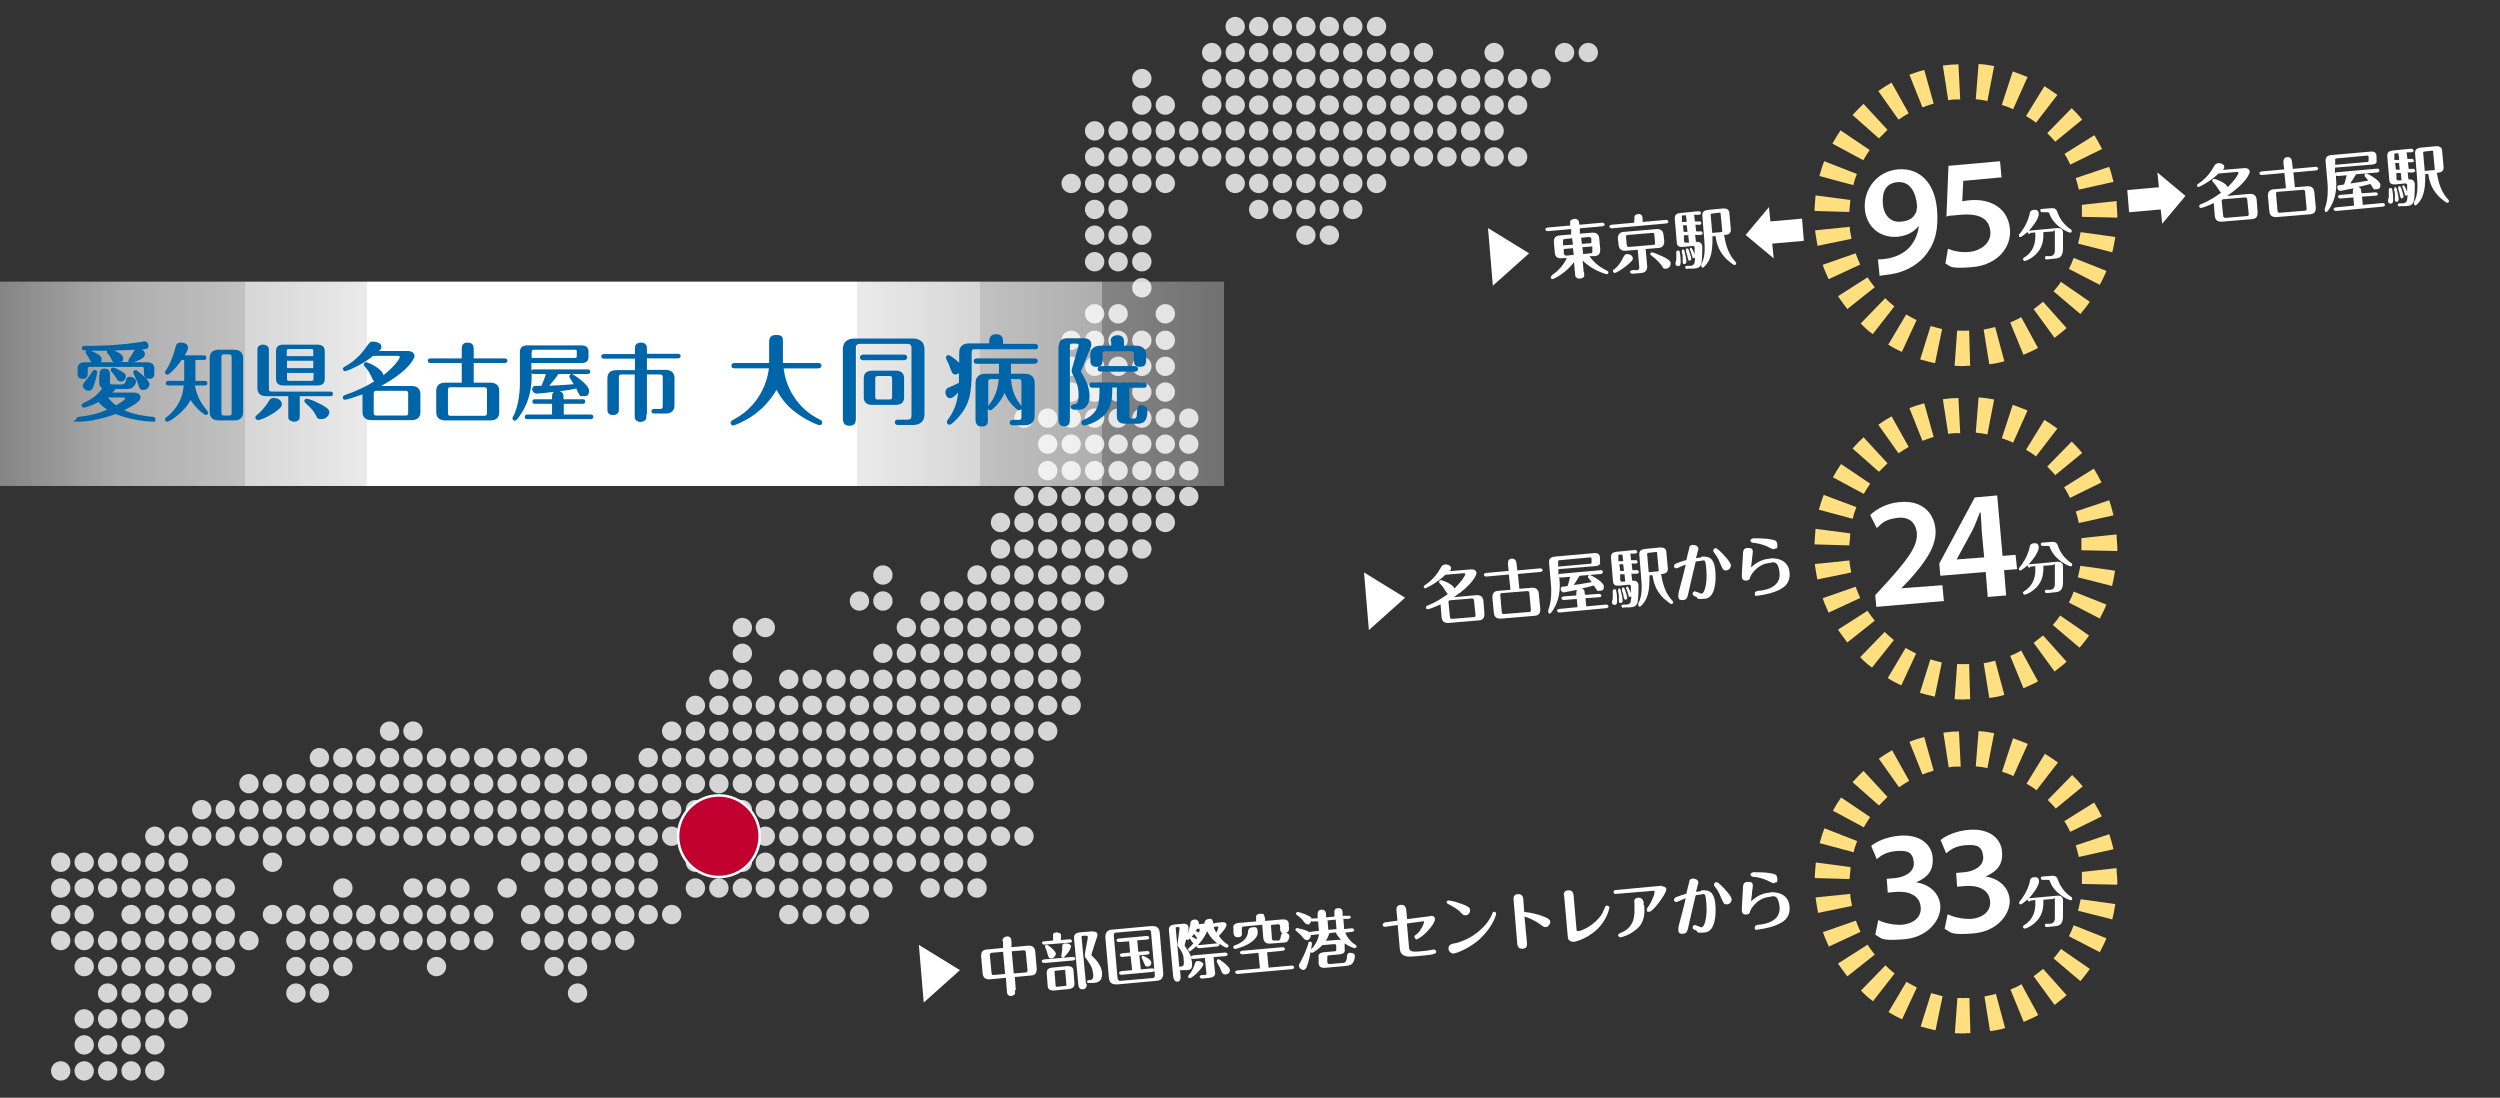 <?xml version="1.0" encoding="UTF-8"?>
<svg id="_レイヤー_1" data-name="レイヤー_1" xmlns="http://www.w3.org/2000/svg" width="980" height="430.3" version="1.1" xmlns:xlink="http://www.w3.org/1999/xlink" viewBox="0 0 980 430.3">
  <rect x="0" y="0" width="980" height="430.3" fill="#333333" stroke="none"/>
  <!-- Generator: Adobe Illustrator 29.1.0, SVG Export Plug-In . SVG Version: 2.1.0 Build 142)  -->
  <defs>
    <linearGradient id="_名称未設定グラデーション_8" data-name="名称未設定グラデーション 8" x1="0" y1="150.4" x2="480" y2="150.4" gradientUnits="userSpaceOnUse">
      <stop offset="0" stop-color="#fff" stop-opacity="0"/>
      <stop offset="0" stop-color="#fff" stop-opacity="0"/>
      <stop offset="0" stop-color="#fff" stop-opacity=".3"/>
      <stop offset="0" stop-color="#fff" stop-opacity=".4"/>
      <stop offset=".1" stop-color="#fff" stop-opacity=".6"/>
      <stop offset=".2" stop-color="#fff" stop-opacity=".7"/>
      <stop offset=".2" stop-color="#fff" stop-opacity=".8"/>
      <stop offset=".3" stop-color="#fff" stop-opacity=".9"/>
      <stop offset=".3" stop-color="#fff" stop-opacity="1"/>
      <stop offset=".4" stop-color="#fff" stop-opacity="1"/>
      <stop offset=".5" stop-color="#fff"/>
      <stop offset=".6" stop-color="#fff" stop-opacity="1"/>
      <stop offset=".7" stop-color="#fff" stop-opacity="1"/>
      <stop offset=".7" stop-color="#fff" stop-opacity=".9"/>
      <stop offset=".8" stop-color="#fff" stop-opacity=".8"/>
      <stop offset=".8" stop-color="#fff" stop-opacity=".7"/>
      <stop offset=".9" stop-color="#fff" stop-opacity=".6"/>
      <stop offset=".9" stop-color="#fff" stop-opacity=".4"/>
      <stop offset="1" stop-color="#fff" stop-opacity=".3"/>
      <stop offset="1" stop-color="#fff" stop-opacity="0"/>
      <stop offset="1" stop-color="#fff" stop-opacity="0"/>
    </linearGradient>
  </defs>
  <path d="M406.9,328.5" style="fill: none;"/>
  <g>
    <g>
      <path d="M770.5,143.5c-1.4,0-2.9,0-4.3-.1l1-13.8c1.5,0,3.2.1,4.7,0l.4,13.8h-1.8ZM779.8,142.8l-2.2-13.6c1.5-.3,3-.6,4.5-1l3.6,13.4c-1.9.6-4,1-6.1,1.2h.1ZM758.6,142.4c-1.9-.4-4-1-5.9-1.5l4.1-13.1c1.5.4,3,.8,4.5,1.2l-2.8,13.5h0ZM793.2,139.1l-5.2-12.7c1.4-.6,2.9-1.2,4.3-2.1l6.6,12.1c-1.8,1-3.7,1.8-5.5,2.6h-.1ZM745.6,138c-1.8-.8-3.7-1.8-5.4-2.9l7-11.8c1.4.8,2.8,1.5,4.1,2.2l-5.8,12.5h0ZM805.3,132.3l-8.1-11.1c1.2-1,2.5-1.9,3.7-2.9l9.2,10.3c-1.5,1.4-3.2,2.6-4.8,3.9h0ZM733.9,130.8c-1.7-1.2-3.2-2.6-4.5-4l9.6-9.9c1.1,1.1,2.3,2.2,3.6,3.2l-8.5,10.9h-.1ZM815.5,123.1l-10.5-8.9c1-1.2,2.1-2.5,2.9-3.7l11.3,7.8c-1.1,1.7-2.5,3.3-3.7,4.8ZM724.1,121.1c-1.2-1.7-2.5-3.3-3.6-5l11.6-7.4c.8,1.4,1.8,2.6,2.8,3.9l-10.7,8.5h0ZM823.2,111.7l-12.2-6.3c.7-1.4,1.4-2.9,1.9-4.3l12.8,5.1c-.7,1.9-1.7,3.7-2.6,5.5h.1ZM716.8,109.4c-.8-1.8-1.7-3.7-2.3-5.6l12.9-4.5c.6,1.5,1.1,2.9,1.8,4.4l-12.5,5.8h.1ZM828,98.9l-13.4-3.4c.4-1.5.7-3,1-4.5l13.6,1.9c-.3,2.1-.7,4-1.2,6.1h0ZM712.5,96.4c-.4-1.9-.7-4-1-6.1l13.6-1.4c0,1.5.4,3.2.7,4.7l-13.5,2.8h.1ZM829.9,85.3l-13.8-.3v-4.7l13.6-1.5v.4c0,1.7.3,3.4.3,5.2v.8h-.1ZM725.1,83.1l-13.8-.4c0-2.1.3-4.1.4-6.1l13.6,1.8c0,1.5-.3,3.2-.4,4.7h.1ZM814.9,74.3c-.3-1.5-.8-3-1.2-4.5l13.1-4.4c.7,1.9,1.2,3.9,1.7,5.9l-13.5,3h0ZM726.6,72.6l-13.4-3.6c.6-1.9,1.1-4,1.9-5.8l12.8,5c-.6,1.5-1.1,3-1.4,4.5h0ZM811.5,64.4c-.7-1.4-1.4-2.8-2.2-4.1l11.7-7.3c1.1,1.8,2.1,3.6,3,5.4l-12.4,6.1h-.1ZM730.4,62.8l-12.1-6.5c1-1.8,2.1-3.6,3.2-5.2l11.4,7.7c-.8,1.2-1.7,2.6-2.5,4ZM805.7,55.6c-1-1.2-2.1-2.3-3.2-3.4l9.6-9.8c1.4,1.4,2.9,2.9,4.1,4.5l-10.6,8.7ZM736.5,54.2l-10.3-9.1c1.4-1.5,2.8-3,4.3-4.4l9.4,10.2c-1.1,1.1-2.2,2.2-3.3,3.3h0ZM798.1,48.1c-1.2-1-2.5-1.8-3.9-2.6l7.2-11.7c1.8,1.1,3.4,2.2,5.1,3.4l-8.4,10.9h0ZM744.3,47l-8-11.3c1.7-1.2,3.4-2.3,5.2-3.3l6.7,12c-1.4.8-2.8,1.7-4,2.5h0ZM789.1,42.8c-1.4-.7-2.9-1.2-4.4-1.7l4.3-13.1c1.9.7,3.9,1.4,5.8,2.2l-5.6,12.5h0ZM753.6,42.1l-5.1-12.8c1.9-.7,3.9-1.4,5.8-1.9l3.7,13.2c-1.5.4-3,1-4.4,1.5h0ZM779.2,39.6c-1.5-.3-3.2-.6-4.7-.7l1.1-13.8c2.1.1,4.1.4,6.1.8l-2.6,13.5h.1ZM763.7,39.3l-2.1-13.6c1.2-.1,2.3-.3,3.6-.4.8,0,1.7,0,2.5-.1l.7,13.8h-1.9c-1,0-1.8.1-2.8.3h0Z" style="fill: #ffdf80;"/>
      <path d="M794.6,91.1c-1,.8-2.1,1.7-2.5,1.8s-.7-.1-.7-.6,0-.4.3-.6c.8-1,3-3.9,3.9-7.7,0-.7.3-1.5,1.4-1.7s2.1,0,2.2,1.5-1.8,4.5-4.5,7.3h0ZM795.7,91.7c-.3,0-.7,0-.8-.6s.4-.7.7-.7l10.9-1c1.7-.1,2.2,1,2.2,1.7v6.3c0,3.3-1.4,3.9-3.4,4l-2.9.3c-.3,0-.7,0-.8-.6s.4-.7.7-.7h1.5c.6-.1,1.5-.3,1.7-1.9v-7.2c0-2.1-.4-.6-.6-.6l-3.9.3c0,1.9.4,6.2-4,9.6-1.5,1.2-3,1.7-3.3,1.7s-.6-.3-.7-.6.3-.6.4-.7c5-3,4.5-8.3,4.4-9.9l-2.3.3h.3ZM800.6,83.2c-.3,0-.7,0-.8-.6s.4-.7.7-.7l3.7-.3c1.7-.1,2.1.8,2.5,2.1,1,2.6,2.9,4.8,5,6.2.3.1.4.3.4.6s0,.7-.6.7-6.2-2.3-8.1-7.3c0-.4-.3-.7-.8-.7h-1.9Z" style="fill: #fff;"/>
      <g>
        <path d="M585.2,112l-1.9-22.6,16.1,9.9-14.2,12.7Z" style="fill: #fff;"/>
        <path d="M621,106.9v1.5c-.3.4-.8.7-1.5.8s-1,0-1.4-.3c-.6-.3-.6-.7-.7-1.8l-.4-4.4c-2.6,3.9-7.8,6.7-8.4,6.7s-.7-.3-.7-.7.3-.6.7-1c1.8-1.2,4.1-3.4,5.6-6.5h-1.9c-1.9.3-2.6-.7-2.8-1.9l-.4-4.4c0-1.4.4-2.5,2.3-2.6l4.5-.4v-2.1l-9.1.8c-.3,0-.8,0-1-.6s.6-.7.8-.8l8.9-.8v-1.5c0-.7,1-1,1.5-1.1s1.2,0,1.7.6c.2.3.3.8.4,1.7l8.9-.8c.3,0,.8,0,1,.6s-.6.7-.8.8l-8.9.8v2.1l4.8-.4c1.9-.1,2.6.8,2.8,2.2l.4,4.4c0,1.4-.4,2.5-2.3,2.6h-1.9c1.8,2.8,4.4,4.5,6.6,5.6.6.3.8.4.8.8s-.3.7-.6.7-5.8-1.5-9.5-5.4l.4,4.5h0ZM616.3,93.4l-2.9.3c-.6,0-.7.3-.7.8v1.7l3.9-.3-.3-2.3h0ZM616.7,97.3l-3.7.3v1.9c.3.4.4.7,1,.7l2.9-.3-.3-2.6h.1ZM620.1,95.6l3.7-.3v-1.7c0-.4-.4-.7-1-.7l-3,.3.3,2.3ZM620.5,99.6l3-.3c.6,0,.7-.3.7-.8v-1.9l-3.9.3.3,2.6h-.1Z" style="fill: #fff;"/>
        <path d="M640.1,101.1c0,.6,0,1.1-2.8,3.3-1.9,1.5-3.9,2.6-4.3,2.6s-.7-.3-.7-.7,0-.6.6-.8c2.1-1.8,2.9-3.6,3.3-4.4.4-.8.7-1.4,1.5-1.5s2.2.4,2.3,1.4h0ZM640.7,86.2v-1.5c.3-.4.8-.7,1.4-.8s.8,0,1.2.3c.4.3.6.7.6,1.7v1.1l9.1-.8c.3,0,.8,0,1,.6s-.6.7-.8.8l-21.3,1.9c-.3,0-.8,0-1-.6s.6-.7.8-.8l8.9-.8v-1.1h.1ZM645.1,97.7l.6,6.7c0,1.4-.6,2.5-2.3,2.6l-3.4.3c-.3,0-.8,0-1-.6s.6-.7.8-.8h2.1c.6-.3.7-.6.7-1l-.6-7-4.7.4c-1.9.1-2.6-.8-2.8-2.2l-.3-2.6c0-1.4.6-2.5,2.3-2.6l12.8-1.1c1.9-.1,2.6.8,2.8,2.2l.3,2.6c0,1.4-.6,2.5-2.3,2.6l-4.7.4h-.3,0ZM648.5,92c0-.4,0-.7-.8-.7l-9.6.8c-.6,0-.7.3-.7.8l.3,3.2c0,.4.3.7.8.7l9.6-.8c.6,0,.7-.3.7-.8l-.3-3.2ZM651.4,104.1c-.8-1-1.9-2.3-3.4-3.4-1-.8-1.1-.8-1.1-1.1s.3-.7.6-.7c.6,0,2.9,1,4.4,1.7,1.4.7,3,1.5,3,2.6s-.6,1.9-1.7,2.1-1.4-.4-1.8-1.1h0Z" style="fill: #fff;"/>
        <path d="M658.4,98.5c0,.3.3,1.4.3,1.7.3,3.7,0,4-.7,4.1s-1.1-.3-1.2-.8.3-1.4.3-1.7v-2.9c0-.3,0-.6.6-.7s.6.3.7.3h.1ZM664.5,92l.3,2.8c.8,0,1.4,0,1.8.4.4.3.7.8.7,1.7s0,4-.3,6.1c-.4,1.9-1.5,2.2-3.3,2.3h-2.1c-.3.3-.8.1-1-.4s.6-.7.8-.7h1.4c1.4-.3,1.5-.8,1.7-3.3,0,0-.3.3-.6.3s-.4,0-.7-1.2c0-.4-.8-2.3-.8-2.3,0-.4.3-.6.4-.6.3,0,.4.1.4.3.6.8.8,1.7,1.1,2.3v-2.6s0-.7-.7-.7l-4,.4c-1.1,0-2.2-.1-2.3-1.7l-.8-9.5c0-1.4.7-1.9,2.1-2.1l7.2-.7c.3,0,.8,0,1,.6s-.6.7-.8.8h-1.9c0,.1.3,2.6.3,2.6h1.5c.3-.1.8-.1,1,.6s-.6.7-.8.7h-1.5l.3,2.6h1.5c.3-.1.8-.1,1,.6s-.6.7-.8.8h-1.8ZM659.6,101c0-.8,0-1.5-.3-1.8v-.7c0-.4,0-.6.4-.7s.6.3.7,1c.4,1.4.7,3.2.7,3.7s-.3,1-.8,1-.7-.3-.7-.6v-1.9h0ZM661.2,86.9l-.3-2.5h-1c-.6,0-.7.3-.6.8v1.8h1.8q0-.1,0-.1ZM661.5,90.8l-.3-2.5h-1.5c0,.1.3,2.6.3,2.6h1.5ZM660.1,92.3v2.2c.3.6.4.7,1,.6h1l-.3-2.9h-1.7ZM662.2,98.5c.4,1.2.8,2.6.8,2.9,0,.7-.7.8-.8.8-.3,0-.5-.5-.7-1.4,0-.6-.3-1.4-.6-2.2v-.6c0-.4,0-.6.4-.6s.6.1.8,1h0ZM675.9,92.3c.6,4,1.8,7.6,4.4,10.3,0,.1.3.3.3.6,0,.4-.3.7-.7.7s-2.2-1.5-3-2.2c-2.5-2.5-3.9-5.2-4.4-9.1h-1.2c0,3.3,0,6.5-1.4,9.5-.7,1.4-1.9,2.6-2.3,2.8s-.7-.3-.7-.7v-.6c.8-1.4,1.7-3.9,1.2-9.2l-.8-10c0-1.4.7-1.9,2.1-2.1l6.2-.6c1.1,0,2.2.3,2.3,1.7l.6,6.6c0,1.4-.7,1.9-2.1,2.1h-.6v.3h.1ZM671.2,91.3l3.3-.3c.6,0,.7-.1.6-.7l-.6-6.3c0-.6,0-.7-.7-.6l-2.6.3c-.6,0-.7.3-.6.7l.6,7h0Z" style="fill: #fff;"/>
        <path d="M693.4,81l.6,5.8,12.4-1.1.7,8.7-12.4,1.1.6,5.8-11-9.2,9.2-11h0Z" style="fill: #fff;"/>
      </g>
      <g>
        <path d="M847.6,87.9l-.6-5.8-12.4,1.1-.7-8.7,12.4-1.1-.6-5.8,11,9.2-9.2,11Z" style="fill: #fff;"/>
        <path d="M869.6,68.1c-3.4,3.2-7.3,5.1-7.7,5.2s-.7-.3-.7-.6.3-.6.6-.7c3.6-2.5,5.1-5.1,5.8-6.3.7-1.2.8-1.5,1.8-1.7s2.3.3,2.5,1.2c.1,1-.4,1.1-.6,1.4l8.5-.7c1.9-.1,2.1,1.2,2.1,1.4,0,.7-1.4,4.5-8.9,9.5l8.8-.8c1.9-.1,2.6.8,2.8,2.2l.4,5.1c0,1.4-.4,2.5-2.3,2.6l-11.7,1c-1.9.1-2.6-.8-2.8-2.2l-.4-5.1c-2.1,1-4.4,1.9-5,1.9s-.7-.3-.7-.7.3-.7.8-.8c3.7-1.5,6.3-3.4,7.8-4.5-.3-.1-.6-.6-1-1.2-.7-1.1-1.2-1.9-2.1-2.8,0,0-.4-.4-.4-.7s.3-.7.6-.7c.8,0,5.1,1.7,5.4,3.3,3.4-3.3,4.3-5.4,4.3-5.6s0-.4-.7-.4l-7,.6h-.1ZM880.9,78.1c0-.4-.3-.7-.8-.7l-8.5.7c-.6,0-.7.3-.7.8l.6,5.8c0,.4.3.7.8.7l8.5-.7c.6,0,.7-.3.7-.8l-.6-5.8Z" style="fill: #fff;"/>
        <path d="M895.6,67.8l-8.9.8c-.3,0-.8,0-1-.6s.6-.7.8-.8l8.9-.8-.3-2.5c0-1,0-2.2,1.5-2.3s1.8,1,1.9,2.1l.3,2.5,8.9-.8c.3,0,.8,0,1,.6s-.6.7-.8.8l-8.9.8.6,5.8,4.8-.4c1.9-.1,2.6.8,2.8,2.2l.6,6.2c0,1.4-.4,2.5-2.3,2.6l-13.1,1.1c-1.9.1-2.6-.8-2.8-2.1l-.6-6.2c0-1.2.4-2.5,2.3-2.6l4.8-.4-.6-5.8h0ZM903.6,75.1c0-.4-.3-.7-.8-.7l-9.9.8c-.6,0-.7.3-.7.8l.6,6.7c0,.4.3.7.8.7l9.9-.8c.6,0,.7-.3.7-.8l-.6-6.7Z" style="fill: #fff;"/>
        <path d="M925.7,75.8l5.4-.4c.3,0,.8,0,1,.6s-.6.7-.8.7l-5.4.4.3,3.2,7.7-.7c.3,0,.8,0,1,.6s-.6.7-.8.8l-18.3,1.7c-.3,0-.8,0-1-.6s.6-.7.8-.8l7.2-.7-.3-3.2-5,.4c-.3,0-.8,0-1-.6s.6-.7.8-.8l5-.4v-.4c0-1,0-1.4.4-1.8-2.1.4-4.1.8-5.1,1s-1.4-1-1.4-1.1c0-.4,0-1,.6-1.1.3,0,1.4-.1,2.1-.3.7-2.1.8-3,1-3.6l-3.4.3c-.4,0-.6,0-.8-.3v1.1c.7,6.5-1.5,10.2-2.3,11.6-.6,1-1,1.5-1.4,1.7s-.7-.3-.7-.6v-.7c1.5-3.7,1.2-8.7,1.1-9.8l-.8-9.1c0-1.5,1-1.9,2.1-2.1l15.8-1.4c.7,0,1.9,0,2.1,1.7v1.5c.3,1.4-.6,1.8-1.7,1.9l-14.6,1.2v2.2c.4-.4.6-.4,1-.4l15.6-1.4c.3,0,.8,0,.8.7s-.6.7-.7.8l-8.4.7c-.7,1.2-1.9,3-2.3,3.6,1.5-.1,4-.6,7-1.1,0-.3-1.2-1.5-1.4-1.8v-.3c0-.4.3-.7.7-.7s5.4,2.6,5.5,4.4c.1,1.8-.8,1.7-1.8,1.8s-.7,0-1-.4c0,0-1-1.4-1.1-1.7-1,.3-2.2.6-4.8,1.2,1.1.3,1.2,1,1.2,1.8v.4h.3ZM915.4,64.6l12.5-1.1c.4,0,.6,0,.6-.7v-1.2c0-.6-.3-.6-.7-.6l-11.8,1.1c-.6,0-.7.3-.6.7v1.8h0Z" style="fill: #fff;"/>
        <path d="M937.7,74c0,.3.3,1.4.3,1.7.3,3.7,0,4-.7,4.1s-1.1-.3-1.2-.8.3-1.4.3-1.7v-2.9c0-.3,0-.6.6-.7s.6.3.7.3h.1ZM943.8,67.5l.3,2.8c.8,0,1.4,0,1.8.4.4.3.7.8.7,1.7s0,4-.3,6.1c-.4,1.9-1.5,2.2-3.3,2.3h-2.1c-.3.3-.8.1-1-.4s.6-.7.8-.7h1.4c1.4-.3,1.5-.8,1.7-3.3,0,0-.3.3-.6.3s-.4,0-.7-1.2c0-.4-.8-2.3-.8-2.3,0-.4.3-.6.4-.6.3,0,.4.1.4.3.6.8.8,1.7,1.1,2.3v-2.6s0-.7-.7-.7l-4,.4c-1.1,0-2.2-.1-2.3-1.7l-.8-9.5c0-1.4.7-1.9,2.1-2.1l7.2-.7c.3,0,.8,0,1,.6s-.6.7-.8.8h-1.9c0,.1.3,2.6.3,2.6h1.5c.3-.1.8-.1,1,.6s-.6.7-.8.7h-1.5l.3,2.6h1.5c.3-.1.8-.1,1,.6s-.6.7-.8.8h-1.8,0ZM938.8,76.6c0-.8,0-1.5-.3-1.8v-.7c0-.4,0-.6.4-.7s.6.3.7,1c.4,1.4.7,3.2.7,3.7s-.3,1-.8,1-.7-.3-.7-.6v-1.9h0ZM940.5,62.6l-.3-2.5h-1c-.6,0-.7.3-.6.8v1.8h1.8q0-.1,0-.1ZM940.7,66.4l-.3-2.5h-1.5c0,.1.3,2.6.3,2.6h1.5ZM939.4,67.9v2.2c.3.6.4.7,1,.6h1l-.3-2.9h-1.7ZM941.4,74.1c.4,1.2.8,2.6.8,2.9,0,.7-.7.8-.8.8-.3,0-.5-.5-.7-1.4,0-.6-.3-1.4-.6-2.2v-.6c0-.4,0-.6.4-.6s.6.1.8,1h0ZM955.3,67.9c.6,4,1.8,7.6,4.4,10.3,0,.1.3.3.3.6,0,.4-.3.7-.7.7s-2.2-1.5-3-2.2c-2.5-2.5-3.9-5.2-4.4-9.1h-1.2c0,3.3,0,6.5-1.4,9.5-.7,1.4-1.9,2.6-2.3,2.8s-.7-.3-.7-.7v-.6c.8-1.4,1.7-3.9,1.2-9.2l-.8-10c0-1.4.7-1.9,2.1-2.1l6.2-.6c1.1,0,2.2.3,2.3,1.7l.6,6.6c0,1.4-.7,1.9-2.1,2.1h-.6v.3h.1ZM950.5,67l3.3-.3c.6,0,.7-.1.6-.7l-.6-6.3c0-.6,0-.7-.7-.6l-2.6.3c-.6,0-.7.3-.6.7l.6,7h0Z" style="fill: #fff;"/>
      </g>
      <g>
        <path d="M736.1,101.7c1.1,0,2.3-.1,4.1-.4,2.9-.6,5.6-1.8,7.7-3.7,2.3-2.3,3.9-5.4,4.3-9.1h0c-1.8,2.3-4.4,3.9-8.3,4.3-6.9.6-12.4-3.9-12.9-11.1s4.5-14.5,12.9-15.3c9.1-.8,14.6,5.9,15.4,15.6.8,9.6-1.5,14.6-5.2,18.9-3.2,3.4-7.7,5.8-12.9,6.6-1.7.3-3.3.4-4.4.6l-.6-5.9v-.3h-.1ZM738.1,80.3c.4,4,3,7,7,6.6s5.1-1.8,6.1-3.9c0-.6.3-1.1.3-2.2-.4-5.4-2.8-9.8-7.6-9.4-4.8.4-6.2,3.9-5.8,8.7h0Z" style="fill: #fff;"/>
        <path d="M784.7,69.5l-15.1,1.4-.4,8c.8-.1,1.7-.3,2.8-.4,3.4-.3,6.9.1,9.8,1.7,3.2,1.7,5.6,4.7,6.1,9.5.7,7.4-5.1,14.2-14.7,15-9.6.8-8.4-.4-10.6-1.4l1-5.8c1.8.8,5.2,1.7,8.8,1.2,3.6-.4,8.3-3.2,7.8-8-.4-4.8-4-7.2-11.8-6.5-7.8.7-3.9.4-5.4.8l.8-20,20.2-1.8.6,6.2h.3,0Z" style="fill: #fff;"/>
      </g>
    </g>
    <g>
      <path d="M770.6,405.1c-1.4,0-2.9,0-4.3-.1l1-13.8c1.5,0,3.2.1,4.7,0l.4,13.8h-1.8ZM780.1,404.2l-2.2-13.6c1.5-.3,3-.6,4.5-1l3.6,13.4c-1.9.6-4,1-6.1,1.2h.1ZM758.8,403.9c-1.9-.4-4-1-5.9-1.5l4.1-13.1c1.5.4,3,.8,4.5,1.2l-2.8,13.5h0ZM793.3,400.6l-5.2-12.7c1.4-.6,2.9-1.2,4.3-2.1l6.6,12.1c-1.8,1-3.7,1.8-5.5,2.6h-.1ZM745.7,399.6c-1.8-.8-3.7-1.8-5.4-2.9l7-11.8c1.4.8,2.8,1.5,4.1,2.2l-5.8,12.5h0ZM805.3,393.8l-8.1-11.1c1.2-1,2.5-1.9,3.7-2.9l9.2,10.3c-1.5,1.4-3.2,2.6-4.8,3.9h0ZM734,392.3c-1.7-1.2-3.2-2.6-4.5-4l9.6-9.9c1.1,1.1,2.3,2.2,3.6,3.2l-8.5,10.9h-.1ZM815.5,384.6l-10.5-8.9c1-1.2,2.1-2.5,2.9-3.7l11.3,7.8c-1.1,1.7-2.5,3.3-3.7,4.8ZM724.1,382.7c-1.2-1.7-2.5-3.3-3.6-5l11.6-7.4c.8,1.4,1.8,2.6,2.8,3.9l-10.7,8.5h0ZM823.2,373.3l-12.2-6.3c.7-1.4,1.4-2.9,1.9-4.3l12.8,5.1c-.7,1.9-1.7,3.7-2.6,5.5h.1ZM716.9,371c-.8-1.8-1.7-3.7-2.3-5.6l12.9-4.5c.6,1.5,1.1,2.9,1.8,4.4l-12.5,5.8h.1ZM828,360.4l-13.4-3.4c.4-1.5.7-3,1-4.5l13.6,1.9c-.3,2.1-.7,4-1.2,6.1h0ZM712.7,357.9c-.4-1.9-.7-4-1-6.1l13.6-1.4c0,1.5.4,3.2.7,4.7l-13.5,2.8h.1ZM829.9,346.8l-13.8-.3v-4.7l13.6-1.5v.3c0,1.7.3,3.4.3,5.2v.8h-.1ZM725.2,344.6l-13.8-.4c0-2.1.3-4.1.4-6.1l13.6,1.8c0,1.5-.3,3.2-.4,4.7h.1ZM814.9,335.9c-.3-1.5-.8-3-1.2-4.5l13.1-4.4c.7,1.9,1.2,3.9,1.7,5.9l-13.5,3h0ZM726.7,334.1l-13.4-3.6c.6-1.9,1.1-4,1.9-5.8l12.8,5c-.6,1.5-1.1,3-1.4,4.5h0ZM811.5,326c-.7-1.4-1.4-2.8-2.3-4.1l11.7-7.3c1.1,1.8,2.1,3.6,3,5.4l-12.4,6.1h0ZM730.6,324.3l-12.1-6.5c1-1.8,2.1-3.6,3.2-5.2l11.4,7.7c-.8,1.2-1.7,2.6-2.5,4ZM805.9,317c-1-1.2-2.1-2.3-3.2-3.4l9.6-9.8c1.4,1.4,2.9,2.9,4.1,4.5l-10.6,8.7h0ZM736.5,315.7l-10.3-9.1c1.4-1.5,2.8-3,4.3-4.4l9.4,10.2c-1.1,1.1-2.2,2.2-3.3,3.3h0ZM798.3,309.8c-1.2-1-2.5-1.8-3.9-2.6l7.2-11.7c1.8,1.1,3.4,2.2,5.1,3.4l-8.4,10.9h0ZM744.5,308.7l-8-11.3c1.7-1.2,3.4-2.3,5.2-3.3l6.7,12c-1.4.8-2.8,1.7-4,2.5h0ZM789.2,304.2c-1.4-.7-2.9-1.2-4.4-1.7l4.3-13.1c1.9.7,3.9,1.4,5.8,2.2l-5.6,12.5h0ZM753.6,303.6l-5.1-12.8c1.9-.8,3.9-1.4,5.8-1.9l3.7,13.2c-1.5.4-3,1-4.4,1.5h0ZM779.2,301.1c-1.5-.3-3.2-.6-4.7-.7l1.1-13.8c2.1.1,4.1.4,6.1.8l-2.6,13.5h.1ZM763.9,300.8l-2.1-13.6c1.2-.1,2.3-.3,3.6-.4.8,0,1.7,0,2.5-.1l.7,13.8h-1.9c-1,0-1.8.1-2.8.3h0Z" style="fill: #ffdf80;"/>
      <path d="M794.7,352.7c-1,.8-2.1,1.7-2.5,1.8s-.7-.1-.7-.6,0-.4.3-.6c.8-1,3-3.9,3.9-7.7,0-.7.3-1.5,1.4-1.7s2.1,0,2.2,1.5-1.8,4.5-4.5,7.3h0ZM795.7,353.4c-.3,0-.7,0-.8-.6s.4-.7.7-.7l10.9-1c1.7-.1,2.2,1,2.2,1.7v6.3c0,3.3-1.4,3.9-3.4,4l-2.9.3c-.3,0-.7,0-.8-.6s.4-.7.7-.7h1.5c.6-.1,1.5-.3,1.7-1.9v-7.2c0-2.1-.4-.6-.6-.6l-3.9.3c0,1.9.4,6.2-4,9.6-1.5,1.2-3,1.7-3.3,1.7s-.6-.3-.7-.6.3-.6.4-.7c5-3,4.5-8.3,4.4-9.9l-2.3.3h.3ZM800.8,344.9c-.3,0-.7,0-.8-.6s.4-.7.7-.7l3.7-.3c1.7-.1,2.1.8,2.5,2.1,1,2.6,2.9,4.8,5,6.2.3.1.4.3.4.6s0,.7-.6.7-6.2-2.3-8.1-7.3c0-.4-.3-.7-.8-.7h-1.9Z" style="fill: #fff;"/>
      <g>
        <path d="M362.1,393l-1.9-22.6,16.1,9.9-14.2,12.7h0Z" style="fill: #fff;"/>
        <path d="M397.9,388.1v1.5c-.3.4-.8.7-1.4.8s-.8,0-1.2-.3c-.4-.3-.6-.7-.6-1.7l-.4-5.1-6.3.6c-1.9.1-2.6-.8-2.8-2.2l-.6-6.9c0-1.4.4-2.5,2.3-2.6l6.3-.6v-2.2c-.3-1-.3-1.1,0-1.5s.8-.7,1.4-.8.8,0,1.2.3c.6.3.6.7.7,1.7v2.2l6.5-.6c1.9-.1,2.6.8,2.8,2.2l.6,6.9c0,1.4-.4,2.5-2.3,2.6l-6.3.6.4,5.1h-.3ZM393.2,373.1l-4.5.4c-.4,0-.8.6-.7.8l.7,7.2c0,.4.4.8.8.7l4.5-.4-.8-8.8h0ZM397.4,381.6l4.7-.4c.4,0,.8-.6.7-.8l-.7-7.2c0-.3-.4-.8-.8-.7l-4.7.4.8,8.8h0Z" style="fill: #fff;"/>
        <path d="M420.5,375.1c.3,0,.8,0,1,.6s-.6.7-.8.8l-11.3,1c-.3,0-.8,0-1-.6s.6-.7.8-.8l11.3-1ZM412.8,368.7v-2.6c.3-.4.8-.6,1.4-.6s1.4.3,1.7.7v2.3l3.3-.3c.3,0,.8,0,1,.6s-.6.7-.8.7l-9.9.8c-.3,0-.8,0-1-.6s.6-.7.8-.7l3.3-.3h.3ZM421.2,385.6c0,1.5-1,1.9-2.1,2.1l-6.1.6c-1.2,0-2.2-.4-2.3-1.7l-.4-5.2c0-1.5.8-1.9,2.1-2.1l6.1-.6c1.2,0,2.2.4,2.3,1.7l.4,5.2h0ZM412.2,375.7c-1.1,0-1.2-.4-1.7-2.2,0-.3-.3-1.1-.6-1.7,0-.3-.3-.6-.3-.7,0-.4.3-.7.7-.7.8,0,3.6,2.6,3.6,3.4s-.8,1.8-1.8,1.9h0ZM417.6,380.8c0-.6,0-.7-.7-.6l-2.9.3c-.6,0-.7.1-.6.7l.4,5c0,.6,0,.7.7.6l2.9-.3c.6,0,.7-.1.6-.7l-.4-5h0ZM419.8,371c0,1.5-2.6,4.3-3,4.4s-.8-.3-.8-.6.3-1.5.4-2.6v-1.4c0-.7.6-1,1.4-1s1.9.3,2.1,1.2h0ZM426,385.6c0,.8,0,2.1-1.5,2.2s-1.7-1-1.8-1.9l-1.7-18.3c0-1.5,1-1.9,2.1-2.1l5-.4c1.1,0,2.1.3,2.1,1.2s0,.7-.4,1.7l-1.9,5.9v.6c0,.1.3.3.4.4,3,2.8,3.6,5.2,3.7,6.3.3,3.9-2.2,4-3.2,4.1h-1.7c-.3.1-.8.1-1-.4s.6-.7,1-.7c1,0,1.7-.6,1.4-2.5s-.3-2.6-2.6-5.8c-.4-.6-.6-.7-.6-1v-1.2l1.1-5.9v-.6c0-.4-.4-.4-.7-.4h-1.1c-.6.1-.7.3-.6.8l1.7,18h.3Z" style="fill: #fff;"/>
        <path d="M456,381.5c0,2.1-1,2.9-2.8,3l-15.3,1.4c-1.1,0-3,0-3.2-2.5l-1.4-16c0-2.1,1-2.9,2.8-3l15.3-1.4c1.1,0,3,0,3.2,2.5l1.4,16ZM438.2,383.7c0,.4.4.8.8.8l12.9-1.1c.6,0,.8-.6.8-1l-1.5-17.1c0-.4-.4-.8-1-.8l-12.9,1.1c-.4,0-.8.6-.7,1l1.5,17.1h0ZM446.4,373.1l3.2-.3c.3,0,.8,0,1,.6s-.6.7-.8.8l-3.2.3.6,5.5,4.4-.4c.3,0,.8,0,1,.6s-.6.7-.8.8l-12.1,1.1c-.3,0-.8,0-1-.6s.6-.7.8-.8l4.3-.4-.6-5.5-3.2.3c-.3,0-.8,0-1-.6s.6-.7.8-.8l3.2-.3-.4-4.4-3.9.3c-.3,0-.8,0-1-.6s.6-.7.8-.8l11-1c.3,0,.8,0,1,.6s-.6.7-.8.8l-3.9.3.4,4.4h.1ZM448,374.7c.6,0,3.2,1.4,3.3,2.5s-.6,1.7-1.5,1.7-.8-.3-1.5-1.7c0-.3-.8-1.7-.8-1.9,0-.4.3-.7.6-.7h0Z" style="fill: #fff;"/>
        <path d="M463.2,380.4c-.4,0-.6,0-.7-.3l.3,2.5c0,1,0,2.1-1.2,2.2s-1.5-1-1.7-1.9l-1.7-18.4c0-1.4.7-1.9,2.1-2.1l3.7-.3c1.8-.1,1.9,1.4,1.9,1.5v.7l-1.5,6.2v.3c1.7,2.3,2.5,3.6,2.8,6.1s0,3.3-2.1,3.4h-1.9ZM462.5,364c0-.4-.4-.6-.6-.6-1,0-1.1,0-1,.7l1.4,15.1c0-.3.3-.3,1-.4,1,0,.8-1.9.7-2.5,0-2.2-.8-3.4-2.1-5.2,0-.1-.3-.4-.3-.7v-.4l.8-6.2h0ZM465.8,382.8c0-.3,0-.4.3-.7,1.4-1.5,2.1-3.7,2.3-4.4s.6-1,1.2-1,1.9.4,2.1,1.2c0,1.5-4.3,5.5-5.2,5.5s-.7-.3-.7-.7h0ZM472.2,362.3v-.6c0-.8.7-1.4,1.7-1.5s1.1.1,1.4.6c0,.1.3,1.1.4,1.4,0-.3.3-.3.7-.4l2.6-.3c.7,0,1.7,0,1.8,1s-1.9,3.2-3,4.4c1.4,1.9,2.3,2.6,3.4,3.3,0,0,.4.3.4.6s-.3.7-.7.7-1.2-.4-2.9-1.5c0,.3,0,.8-.7,1l-7.2.7c-.3,0-.8,0-1-.6s0-.1,0-.3c-.4.4-2.2,1.9-2.6,2.1s-.7-.1-.7-.7,0-.6.3-.6c.7-.7,1.1-1,1.8-1.9,0,0-.4,0-.7-.6-.4-.6-.6-1-.8-1.2-.4.4-.6.6-.8.6-.4,0-.7-.3-.8-.7s0-.3,0-.4c.7-1.4,1.4-2.6,1.8-5.2,0-.8.3-1.5,1.4-1.7s1.8.4,1.9,1.1c.1.7,0,.3,0,.7l2.5-.3v.4h-.1ZM476.4,381.2c0,1.5-1,1.9-2.1,2.1l-3,.3c-.3,0-.8,0-1-.6s.6-.7.8-.8h1.2c.6-.1.7-.3.6-.8l-.6-5.9-4.4.4c-.3,0-.8,0-1-.6s.6-.7.8-.8l12.5-1.1c.3,0,.8,0,1,.6s-.6.7-.8.8l-4.7.4.6,6.1h0ZM468.7,366.9c-.3-.4-.4-.6-.7-.8-.4.7-.7.8-.8,1.1.7.3,1.5.7,1.8,1,0-.3.3-.6.4-.7-.3,0-.4,0-.7-.6ZM469.2,364c0,.3-.3.7-.6,1,.7.1,1.1.4,1.4.6.3-.8.3-1.4.3-1.4,0,0,0-.3-.4-.1h-.8.1ZM476.9,369.8h.3c-.8-.6-2.8-2.2-4-4.8-.4,1-1.4,3.2-3.7,5.5h.3l7.2-.7ZM480.2,382c-.8,0-1.1-.6-1.4-1.2-.6-1.7-1.2-2.6-1.8-3.7v-.4c0-.4.3-.7.6-.7.6,0,4.4,2.9,4.5,4.1s-.7,1.8-1.7,1.9h-.3ZM476.4,363.3h-.6c0,.6.6,1.7,1,2.3.6-1,.8-1.9.8-2.1,0-.4-.4-.3-.4-.3h-.8Z" style="fill: #fff;"/>
        <path d="M497.4,379.3l8.9-.8c.3,0,.8,0,1,.6s-.6.7-.8.8l-21.3,1.9c-.3,0-.8,0-1-.6s.6-.7.8-.8l8.9-.8-.6-6.1-6.2.6c-.3,0-.8,0-1-.6s.6-.7.8-.8l15.8-1.4c.3,0,.8,0,1,.6s-.6.7-.8.8l-6.2.6.6,6.1h0ZM483.4,371.4c0-.6.4-.7.6-.8,2.8-1,4.8-2.5,5.2-5,0-1.2.3-1.9,1.7-2.1s1.9,0,2.1,1.4c.1,1.4,0,2.3-2.1,4.1-2.2,1.9-6.5,3-6.7,3-.4,0-.7-.3-.7-.7h0ZM505.3,363.4c0,1.1,0,2.1-1.4,2.3,1,0,1.4.7,1.5,1.1s0,1-.3,1.5c-.4,1-1,1.2-2.1,1.2l-5,.4c-1.9.1-2.6-.8-2.8-2.2l-.4-5.2-7.3.7c-.6,0-.7.3-.7.8v1.1c0,1.1.3,2.2-1.4,2.3s-1.8-1.1-1.9-2.1v-1.4c-.3-1.4.7-1.9,1.9-2.1l7-.6v-1.1c0-.6-.3-1.8,1.5-1.9s1.4.3,1.7.7c0,.3,0,.4.3,1v1.1l7-.6c1.1,0,2.2.3,2.3,1.7v1.1h-.1ZM498.2,362.5l.4,5.5c0,.4.3.7.8.7h1.9c.4-.3.6-.4.8-1.8.3-1.4.6-1,1.1-1-1.2-.1-1.4-1-1.4-2.1v-.8c0-.4-.3-.7-.8-.7l-2.8.3h-.1Z" style="fill: #fff;"/>
        <path d="M512.3,368.5c-.7,0-1-.3-1.9-1.4-.4-.6-1.4-1.4-2.3-2.2,0,0-.3-.1-.3-.4,0-.4.3-.7.6-.7s1.5.3,3.2.8c2.1.8,2.3,1.2,2.3,1.8,0,1.4-1,2.1-1.5,2.2h0ZM514.3,369.8c0,.3-.7,5.2-1.8,8.5-.4,1.2-.7,1.8-1.5,1.9s-1.8-.8-1.8-1.5,0-.6.7-1.8c1.7-3.2,2.5-5.5,3-7.2,0-.1,0-.6.6-.6s.7.4.7.6h.1ZM512.6,362.3c-.7,0-1-.3-1.8-1.4,0-.1-.7-1-2.5-2.3,0,0-.3-.1-.3-.4s.3-.7.7-.7,1.7.4,3.2,1c1.9.8,2.3,1.2,2.3,1.9s-.7,1.9-1.5,2.1h-.1ZM527.3,365.4c.4,1.4,1.8,3.6,4.1,5,0,0,.4.3.4.6s-.3.7-.7.7-2.3-.7-4-1.9v2.2c.3,1.4-.6,1.9-1.9,2.1l-4.3.4c-.6,0-.6.3-.6.7v2.1c.3.4.4.7.8.6l5-.4c1.1,0,1.7-.4,1.9-2.2,0-1.1.3-1.8,1.2-1.8s1.9.3,1.9,1.2-.3,2.1-.7,2.6c-.6,1-1.5,1.2-3.2,1.4l-8,.7c-1.1,0-2.2-.3-2.3-1.7v-2.3c-.3-1.4.6-1.9,1.8-2.1l4.5-.4c.6,0,.6-.3.6-.7v-1.5c0-.4-.3-.6-.8-.6l-4.7.4c-1.7,1.9-3.6,2.9-3.9,3s-.7-.3-.7-.7,0-.6.3-.7c1.9-1.9,2.9-4.3,3-5.9l-2.6.3c-.3,0-.8,0-1-.6s.6-.7.8-.7l2.8-.3-.3-3.7h-1.8c-.3.1-.8.1-1-.4s.6-.7.8-.8h1.8v-1.2c0-1,0-2.1,1.5-2.2s1.8,1.1,1.8,1.9v1.1l3.3-.3v-1.1c0-1-.3-2.1,1.4-2.2s1.8,1.1,1.8,1.9v1.1h2.2c.3-.1.8-.1,1,.4s-.6.7-.8.8h-2.1c0,.1.3,4,.3,4l2.9-.3c.3,0,.8,0,1,.6s-.6.7-.8.8l-3,.3h.1ZM524.9,368.4h.8c-1.5-1.5-1.9-2.5-2.1-2.9l-2.5.3c-.4,1.5-1.2,2.8-1.4,3l5.1-.4h0ZM520.4,360.8l.3,3.7,3.2-.3-.3-3.7-3.2.3Z" style="fill: #fff;"/>
        <path d="M560.7,359c.7,0,1.7,0,1.8,1.2.1,1.2-1.5,3.3-2.9,4.8-1.5,1.7-3.6,3-4.1,3.2s-.8-.3-1-.8,0-.6,1.2-1.5c1.2-1.1,2.5-3.7,2.5-4.4s-.3-.3-.6-.3l-6.1.8.8,8.9c0,1.8.7,2.3,3.6,2.1s2.6-.3,3.9-.4c.3,0,1.8-.4,2.1-.4s1,.1,1.1.8-.6,1.1-3.3,1.4-6.1.6-7,.6c-3.6,0-3.9-2.1-4-3.3l-.8-9.1-4.8.7c-.7,0-1.1-.1-1.1-.7,0-.8.6-.8.8-1l5-.7-.4-4.3c0-.4,0-1.8,1.7-1.9s1.9,1,2.1,1.5l.4,4.1,9.2-1.2h0Z" style="fill: #fff;"/>
        <path d="M570.5,369.8c2.3-.7,7.6-2.2,12.2-7.8,1.1-1.4,1.9-2.8,2.3-3.9,0-.3.3-.7.7-.7s.8.3.8.7-1,4.5-5.5,9.1c-4.1,4.3-10.3,6.6-11.3,6.6s-1.9-1.1-1.9-1.9c0-1.5.8-1.7,2.5-2.2h.1ZM572.4,357.4c-1.7-1.5-3.4-2.3-4.3-2.8-.7-.3-.8-.4-1-.8s.3-.8.7-.8,2.3.3,4.5,1.1c3.7,1.2,3.9,1.9,4,2.6,0,1.1-.8,2.1-1.7,2.1s-1,0-2.3-1.4h0Z" style="fill: #fff;"/>
        <path d="M598.6,370c0,.6,0,1.8-1.7,1.9s-1.9-1-2.1-1.5l-1.5-18c0-.4,0-1.8,1.7-1.9s1.9,1,2.1,1.5l.4,5.5c1.9.1,4.5.7,6.9,1.5,3,1.1,3.2,1.7,3.3,2.3s-.6,2.1-1.7,2.1-1.1-.3-1.9-.8c-3-2.2-5.2-2.9-6.5-3.3l1,10.6h0Z" style="fill: #fff;"/>
        <path d="M613,350.9c0-.4,0-1.8,1.7-1.9s1.9,1,2.1,1.5l1.2,13.8c0,.3,0,.7.7.7s5-1.4,8.3-5.4c1-1.2,1.1-1.5,2.2-4,0-.3.3-.6.7-.6s1,.4,1,.7-.8,4-3.6,7.3c-3.7,4.4-9.4,6.2-10.5,6.2s-2.2-.7-2.2-1.8l-1.5-16.7h0Z" style="fill: #fff;"/>
        <path d="M651.7,347.5c.8,0,1.5.4,1.5,1.1,0,1.8-5.2,8.7-6.6,8.8s-1-.4-1-.8,0-.6.4-1c.7-1,1.5-2.5,2.2-4.3.3-.7.4-1.7.4-1.8s0-.4-.6-.3l-14.5,1.2c-.6,0-1,0-1-.7s.7-.8.8-.8l18.2-1.7h0ZM644.5,354.9c.3,2.9.3,6.9-3.3,9.6-2.5,2.1-5.5,2.9-5.9,2.9-.7,0-.8-.4-1-.7,0-.6.3-.7,1-1,5.6-2.2,5.5-7.2,5.4-9.8v-2.1c-.3-1.1.3-1.8,1.5-1.9s1.9.8,2.1,1.7v1.2h.3Z" style="fill: #fff;"/>
        <path d="M667,349c3.7-.3,5,1.4,5.4,5.4s0,10.7-4,11.1-2.8-.4-3.4-.7c-1.1-.4-1.5-.7-1.5-1.2s.4-1,.8-1,.7.3,1,.3c1.1.4,1.4.6,1.7.6,1.2,0,2.3-4.1,1.9-9.1s-.6-3.9-2.5-3.7-1.2.1-1.7.3c-1,4.3-2.1,8.7-3,12.9-.3,1-.4,1.9-1.7,2.1s-2.1-.1-2.1-1.5.3-1.8.4-2.5c.7-2.8,1.7-6.1,2.5-9.9-2.1.8-2.3,1-2.6,1.1-.7.3-.8.4-1,.4-.6,0-1-.4-1-.8,0-.7.6-1,.8-1.1.8-.3,2.6-1,4.1-1.4,0-.7,1-4,1.1-4.7,0-.6.4-1.2,1.4-1.2s1.9.4,2.1,1.2,0,.4-.3,1.8c0,0-.4,1.8-.6,2.2.4,0,1.8-.3,2.1-.3v-.3h0ZM676.2,348.7c1,1,2.5,2.8,2.6,3.7.1,1-.7,2.1-1.9,2.1s-1.2-.4-2.1-2.3c-.6-1.4-1-2.6-2.3-4.3-.6-.7-.6-.8-.6-1.1,0-.6.4-1,1-1s2.3,1.8,3.3,2.8h0Z" style="fill: #fff;"/>
        <path d="M693.8,349.8c3.4-.3,7.3,1,7.7,5.5.4,4.5-2.3,6.6-7.4,8.1-1.4.4-3.4.8-5,1s-1.1,0-1.2-.8.7-1,1.4-1.1c1.8-.1,8.8-1,8.3-6.9-.6-5.9-3-4-4.7-3.9-2.8.3-5.9,3-6.9,5.6,0,.6-.4,1.1-1.4,1.2s-1.7-.4-1.8-1.4.4-7.2.4-8c0-2.5.3-3.3,1.8-3.4,1.5-.1,2.1.3,2.1,1.4s-.3,2.2-.3,2.6c0,1.2-.3,2.3-.4,3.6,1.4-1.2,3.7-3.2,7.4-3.4h0ZM695.5,346.2c-.6,0-.7,0-1.8-.6-2.6-1.4-4.7-1.7-6.3-1.9-.4,0-1.1-.1-1.2-.8s.7-.8,1-1c1,0,5,0,6.7.4,1.8.3,2.6.4,2.8,1.9.1,1.5,0,1.8-1.2,1.8h.1Z" style="fill: #fff;"/>
      </g>
      <g>
        <path d="M736.5,360.8c1.7.8,5.4,1.9,9.1,1.7,5.6-.6,7.7-3.9,7.3-7-.4-4.7-5-6.2-9.5-5.9l-3.4.3-.4-5.4,3.3-.3c3.4-.3,7.7-2.2,7.3-6.2-.4-4-2.5-4.7-6.7-4.4s-6.3,1.9-7.8,3.2l-2.2-5.2c2.1-1.8,6.3-3.6,11-4,8.1-.7,12.7,3.4,13.1,8.5s-1.8,7.7-6.5,9.8h0c4.8.6,9.1,3.9,9.5,9.1s-4.5,12.4-14.2,13.2-8.9-.6-11.3-1.8l1.2-5.8.3.3h0Z" style="fill: #fff;"/>
        <path d="M763.7,358.5c1.7.8,5.4,1.9,9.1,1.7,5.6-.6,7.7-3.9,7.3-7-.4-4.7-5-6.2-9.5-5.9l-3.4.3-.4-5.4,3.3-.3c3.4-.3,7.7-2.2,7.3-6.2-.4-4-2.5-4.7-6.7-4.4-4.3.3-6.3,1.9-7.8,3.2l-2.2-5.2c2.1-1.8,6.3-3.6,11-4,8.1-.7,12.7,3.4,13.1,8.5.4,5.1-1.8,7.7-6.5,9.8h0c4.8.6,9.1,3.9,9.5,9.1.4,5.2-4.5,12.4-14.2,13.2-9.6.8-8.9-.6-11.3-1.8l1.2-5.8.3.3h0Z" style="fill: #fff;"/>
      </g>
    </g>
    <g>
      <path d="M770.5,274.2c-1.4,0-2.9,0-4.3-.1l1-13.8c1.5,0,3,.1,4.7,0l.4,13.8h-1.8ZM779.8,273.6l-2.2-13.6c1.5-.3,3-.6,4.5-1l3.6,13.4c-1.9.6-4,1-6.1,1.2h.1ZM758.5,273.1c-1.9-.4-4-1-5.9-1.5l4.1-13.1c1.5.4,3,.8,4.5,1.2l-2.8,13.5h0ZM793.2,269.8l-5.2-12.7c1.4-.6,2.9-1.2,4.3-2.1l6.6,12.1c-1.8,1-3.7,1.8-5.5,2.6h-.1ZM745.4,268.7c-1.8-.8-3.7-1.8-5.4-2.9l7-11.8c1.4.8,2.8,1.5,4.1,2.2l-5.8,12.5h0ZM805.3,263.1l-8.1-11.1c1.2-1,2.5-1.9,3.7-2.9l9.2,10.3c-1.5,1.4-3.2,2.6-4.8,3.9h0ZM733.7,261.6c-1.7-1.2-3.2-2.6-4.5-4l9.6-9.9c1.1,1.1,2.3,2.2,3.6,3.2l-8.5,10.7h-.1ZM815.2,253.9l-10.5-8.9c1-1.2,2.1-2.5,2.9-3.7l11.3,7.8c-1.1,1.7-2.5,3.3-3.7,4.8ZM724.1,251.8c-1.2-1.7-2.5-3.3-3.6-5l11.6-7.4c.8,1.4,1.8,2.6,2.8,3.9l-10.7,8.5h0ZM823.2,242.5l-12.2-6.3c.7-1.4,1.4-2.9,1.9-4.3l12.8,5.1c-.7,1.9-1.7,3.7-2.6,5.5h.1ZM716.8,240.1c-.8-1.8-1.7-3.7-2.3-5.6l12.9-4.5c.6,1.5,1.1,2.9,1.8,4.4l-12.5,5.8h.1ZM827.9,229.7l-13.4-3.4c.4-1.5.7-3,1-4.5l13.6,1.9c-.3,2.1-.7,4-1.2,6.1ZM712.4,227.2c-.4-1.9-.7-4-1-6.1l13.6-1.4c0,1.5.4,3.2.7,4.7l-13.5,2.8h.1ZM829.7,216l-13.8-.3v-4.7h0c0-.1,13.8-1.5,13.8-1.5v.3c0,1.7.3,3.4.3,5.1v1.1h-.3ZM725.1,213.8l-13.8-.4c0-2.1.3-4.1.4-6.1l13.6,1.8c0,1.5-.3,3.2-.4,4.7h.1ZM814.9,205c-.3-1.5-.7-3-1.2-4.5l13.1-4.4c.7,1.9,1.2,4,1.7,5.9l-13.5,3h0ZM726.4,203.4l-13.4-3.6c.6-1.9,1.1-3.9,1.9-5.8l12.8,4.8c-.6,1.5-1.1,3-1.4,4.5h0ZM811.4,195.1c-.7-1.4-1.4-2.8-2.3-4.1l11.7-7.3c1.1,1.8,2.1,3.6,3,5.4l-12.4,6.1h0ZM730.6,193.6l-12.1-6.5c1-1.8,2.1-3.6,3.2-5.2l11.4,7.7c-.8,1.2-1.7,2.6-2.5,4ZM805.7,186.3c-1-1.2-2.1-2.3-3.2-3.4l9.6-9.8c1.4,1.4,2.9,2.9,4.1,4.5l-10.6,8.7h0ZM736.5,184.9l-10.3-9.1c1.4-1.5,2.8-3,4.3-4.4l9.4,10.2c-1.1,1.1-2.2,2.2-3.3,3.3h0ZM798.1,178.9c-1.2-1-2.6-1.8-3.9-2.6l7.2-11.7c1.8,1.1,3.4,2.2,5.1,3.4l-8.4,10.9h0ZM744.3,177.8l-8-11.3c1.7-1.2,3.4-2.3,5.2-3.3l6.7,12c-1.4.8-2.8,1.7-4,2.5h0ZM789.1,173.5c-1.4-.7-2.9-1.2-4.4-1.7l4.3-13.1c1.9.7,3.9,1.4,5.8,2.2l-5.6,12.5h0ZM753.6,172.8l-5.1-12.8c1.9-.8,3.9-1.4,5.8-1.9l3.7,13.2c-1.5.4-3,1-4.4,1.5h0ZM779.2,170.3c-1.5-.3-3.2-.6-4.7-.7l1.1-13.8c2.1.1,4.1.4,6.1.8l-2.6,13.5h.1ZM763.7,170.1l-2.1-13.6c1.2-.1,2.3-.3,3.6-.4.8,0,1.7,0,2.5-.1l.7,13.8h-1.9c-1,0-1.8.1-2.8.3h0Z" style="fill: #ffdf80;"/>
      <path d="M794.6,221.8c-1,.8-2.1,1.7-2.5,1.8s-.7-.1-.7-.6,0-.4.3-.6c.8-1,3-3.9,3.9-7.7,0-.7.3-1.5,1.4-1.7s2.1,0,2.2,1.5-1.8,4.5-4.5,7.3h0ZM795.7,222.5c-.3,0-.7,0-.8-.6s.4-.7.7-.7l10.9-1c1.7-.1,2.2,1,2.2,1.7v6.3c0,3.3-1.4,3.9-3.4,4l-2.9.3c-.3,0-.7,0-.8-.6s.4-.7.7-.7h1.5c.6-.1,1.5-.3,1.7-1.9v-7.2c0-2.1-.4-.6-.6-.6l-3.9.3c0,1.9.4,6.2-4,9.6-1.5,1.2-3,1.7-3.3,1.7s-.6-.3-.7-.6.3-.6.4-.7c5-3,4.5-8.3,4.4-9.9l-2.3.3h.3ZM800.8,214c-.3,0-.7,0-.8-.6s.4-.7.7-.7l3.7-.3c1.7-.1,2.1.8,2.5,2.1,1,2.6,2.9,4.8,5,6.2.3.1.4.3.4.6s0,.7-.6.7-6.2-2.3-8.1-7.3c0-.4-.3-.7-.8-.7h-1.9Z" style="fill: #fff;"/>
      <g>
        <path d="M536.6,247l-1.9-22.6,16.1,9.9-14.2,12.7h0Z" style="fill: #fff;"/>
        <path d="M566.5,225.4c-3.4,3.2-7.3,5.1-7.7,5.2s-.7-.3-.7-.6.3-.6.6-.7c3.6-2.5,5.1-5.1,5.8-6.3.7-1.2.8-1.5,1.8-1.7s2.3.3,2.5,1.2c.1,1-.4,1.1-.6,1.4l8.5-.7c1.9-.1,2.1,1.2,2.1,1.4,0,.7-1.4,4.5-8.9,9.5l8.8-.8c1.9-.1,2.6.8,2.8,2.2l.4,5.1c0,1.4-.4,2.5-2.3,2.6l-11.7,1c-1.9.1-2.6-.8-2.8-2.2l-.4-5.1c-2.1,1-4.4,1.9-5,1.9s-.7-.3-.7-.7.3-.7.8-.8c3.7-1.5,6.3-3.4,7.8-4.5-.3-.1-.6-.6-1-1.2-.7-1.1-1.2-1.9-2.1-2.8,0,0-.4-.4-.4-.7s.3-.7.6-.7c.8,0,5.1,1.7,5.4,3.3,3.4-3.3,4.3-5.4,4.3-5.6s0-.4-.7-.4l-7,.6h-.1ZM577.8,235.3c0-.4-.3-.7-.8-.7l-8.5.7c-.6,0-.7.3-.7.8l.6,5.8c0,.4.3.7.8.7l8.5-.7c.6,0,.7-.3.7-.8l-.6-5.8Z" style="fill: #fff;"/>
        <path d="M591.6,225.2l-8.9.8c-.3,0-.8,0-1-.6s.6-.7.8-.8l8.9-.8-.3-2.5c0-1,0-2.2,1.5-2.3s1.8,1,1.9,2.1l.3,2.5,8.9-.8c.3,0,.8,0,1,.6s-.6.7-.8.8l-8.9.8.6,5.8,4.8-.4c1.9-.1,2.6.8,2.8,2.2l.6,6.2c0,1.4-.4,2.5-2.3,2.6l-13.1,1.1c-1.9.1-2.6-.8-2.8-2.1l-.6-6.2c0-1.2.4-2.5,2.3-2.6l4.8-.4-.6-5.8h0ZM599.5,232.4c0-.4-.3-.7-.8-.7l-9.9.8c-.6,0-.7.3-.7.8l.6,6.7c0,.4.3.7.8.7l9.9-.8c.6,0,.7-.3.7-.8l-.6-6.7Z" style="fill: #fff;"/>
        <path d="M621.3,233.2l5.4-.4c.3,0,.8,0,1,.6s-.6.7-.8.7l-5.4.4.3,3.2,7.7-.7c.3,0,.8,0,1,.6s-.6.7-.8.8l-18.3,1.7c-.3,0-.8,0-1-.6s.6-.7.8-.8l7.2-.7-.3-3.2-5,.4c-.3,0-.8,0-1-.6s.6-.7.8-.8l5-.4v-.4c0-1,0-1.4.4-1.8-2.1.4-4.1.8-5.1,1s-1.4-1-1.4-1.1c0-.4,0-1,.6-1.1.3,0,1.4-.1,2.1-.3.7-2.1.8-3,1-3.6l-3.4.3c-.4,0-.6,0-.8-.3v1.1c.7,6.5-1.5,10.2-2.3,11.6-.6,1-1,1.5-1.4,1.7s-.7-.3-.7-.6v-.7c1.5-3.7,1.2-8.7,1.1-9.8l-.8-9.1c0-1.5,1-1.9,2.1-2.1l15.8-1.4c.7,0,1.9,0,2.1,1.7v1.5c.3,1.4-.6,1.8-1.7,1.9l-14.6,1.2v2.2c.4-.4.6-.4,1-.4l15.6-1.4c.3,0,.8,0,.8.7s-.6.7-.7.8l-8.4.7c-.7,1.2-1.9,3-2.3,3.6,1.5-.1,4-.6,7-1.1,0-.3-1.2-1.5-1.4-1.8v-.3c0-.4.3-.7.7-.7s5.4,2.6,5.5,4.4-.8,1.7-1.8,1.8-.7,0-1-.4c0,0-1-1.4-1.1-1.7-1,.3-2.2.6-4.8,1.2,1.1.3,1.2,1,1.2,1.8v.4h.3ZM610.8,222.1l12.5-1.1c.4,0,.6,0,.6-.7v-1.2c0-.6-.3-.6-.7-.6l-11.8,1.1c-.6,0-.7.3-.6.7v1.8Z" style="fill: #fff;"/>
        <path d="M633.5,231.3c0,.3.3,1.4.3,1.7.3,3.7,0,4-.7,4.1s-1.1-.3-1.2-.8.3-1.4.3-1.7v-2.9c0-.3,0-.6.6-.7s.6.3.7.3h.1ZM639.5,224.8l.3,2.8c.8,0,1.4,0,1.8.4.4.3.7.8.7,1.7s0,4-.3,6.1c-.4,1.9-1.5,2.2-3.3,2.3h-2.1c-.3.3-.8.1-1-.4s.6-.7.8-.7h1.4c1.4-.3,1.5-.8,1.7-3.3,0,0-.3.3-.6.3s-.4,0-.7-1.2c0-.4-.8-2.3-.8-2.3,0-.4.3-.6.4-.6.3,0,.4.1.4.3.6.8.8,1.7,1.1,2.3v-2.6c0-.1,0-.7-.7-.7l-4,.4c-1.1,0-2.2-.1-2.3-1.7l-.8-9.5c0-1.4.7-1.9,2.1-2.1l7.2-.7c.3,0,.8,0,1,.6s-.6.7-.8.8h-1.9c0,.1.3,2.6.3,2.6h1.5c.3-.1.8-.1,1,.6s-.6.7-.8.7h-1.5l.3,2.6h1.5c.3-.1.8-.1,1,.6s-.6.7-.8.8h-1.8ZM634.6,233.9c0-.8,0-1.5-.3-1.8v-.7c0-.4,0-.6.4-.7s.6.3.7,1c.4,1.4.7,3.2.7,3.7s-.3,1-.8,1-.7-.3-.7-.6v-1.9h0ZM636.3,219.9l-.3-2.5h-1c-.6,0-.7.3-.6.8v1.8h1.8q0-.1,0-.1ZM636.6,223.7l-.3-2.5h-1.5c0,.1.3,2.6.3,2.6h1.5ZM635.1,225.2v2.2c.3.6.4.7,1,.6h1l-.3-2.9h-1.7ZM637.1,231.4c.4,1.2.8,2.6.8,2.9,0,.7-.7.8-.8.8-.3,0-.5-.5-.7-1.4,0-.6-.3-1.4-.6-2.2v-.6c0-.4,0-.6.4-.6s.6.1.8,1h0ZM651.2,225.2c.6,4,1.8,7.6,4.4,10.3,0,.1.3.3.3.6,0,.4-.3.7-.7.7s-2.2-1.5-3-2.2c-2.5-2.5-3.9-5.2-4.4-9.1h-1.2c0,3.3,0,6.5-1.4,9.5-.7,1.4-1.9,2.6-2.3,2.8s-.7-.3-.7-.7v-.6c.8-1.4,1.7-3.9,1.2-9.2l-.8-10c0-1.4.7-1.9,2.1-2.1l6.2-.6c1.1,0,2.2.3,2.3,1.7l.6,6.6c0,1.4-.7,1.9-2.1,2.1h-.6v.3h.1ZM646.3,224.3l3.3-.3c.6,0,.7-.1.6-.7l-.6-6.3c0-.6,0-.7-.7-.6l-2.6.3c-.6,0-.7.3-.6.7l.6,7h0Z" style="fill: #fff;"/>
        <path d="M667,218.2c3.7-.3,5,1.4,5.4,5.4s0,10.7-4,11.1-2.8-.4-3.4-.7c-1.1-.4-1.5-.7-1.5-1.2s.4-1,.8-1,.7.3,1,.3c1.1.4,1.4.6,1.7.6,1.2,0,2.3-4.1,1.9-9.1s-.6-3.9-2.5-3.7-1.2.1-1.7.3c-1,4.3-2.1,8.7-3,12.9-.3,1-.4,1.9-1.7,2.1s-2.1-.1-2.1-1.5.3-1.8.4-2.5c.7-2.8,1.7-6.1,2.5-9.9-2.1.8-2.3,1-2.6,1.1-.7.3-.8.4-1,.4-.6,0-1-.4-1-.8,0-.7.6-1,.8-1.1.8-.3,2.6-1,4.1-1.4,0-.7,1-4,1.1-4.7,0-.6.4-1.2,1.4-1.2s1.9.4,2.1,1.2,0,.4-.3,1.8c0,0-.4,1.8-.6,2.2.4,0,1.8-.3,2.1-.3v-.3h0ZM675.9,217.8c1,1,2.5,2.8,2.6,3.7s-.7,2.1-1.9,2.1-1.2-.4-2.1-2.3c-.6-1.4-1-2.6-2.3-4.3-.6-.7-.6-.8-.6-1.1,0-.6.4-1,1-1s2.3,1.8,3.3,2.8h0Z" style="fill: #fff;"/>
        <path d="M693.8,218.9c3.4-.3,7.3,1,7.7,5.5.4,4.5-2.3,6.6-7.4,8.1-1.4.4-3.4.8-5,1s-1.1,0-1.2-.8.7-1,1.4-1.1c1.8-.1,8.8-1,8.3-6.9-.6-5.9-3-4-4.7-3.9-2.8.3-5.9,3-6.9,5.6,0,.6-.4,1.1-1.4,1.2s-1.7-.4-1.8-1.4.4-7.2.4-8c0-2.5.3-3.3,1.8-3.4s2.1.3,2.1,1.4-.3,2.2-.3,2.6c0,1.2-.3,2.3-.4,3.6,1.4-1.2,3.7-3.2,7.4-3.4h0ZM695.5,215.3c-.6,0-.7,0-1.8-.6-2.6-1.4-4.7-1.7-6.3-1.9-.4,0-1.1-.1-1.2-.8s.7-.8,1-1c1,0,5,0,6.7.4,1.8.3,2.6.4,2.8,1.9.1,1.5,0,1.8-1.2,1.8h.1Z" style="fill: #fff;"/>
      </g>
      <g>
        <path d="M735.5,237.8l-.4-4.5,4.3-4.7c8.5-9.4,12.4-14.5,12-19.7-.3-3.4-2.5-6.5-7.6-5.9-5.1.6-6.2,2.3-8.1,4l-2.6-5.1c2.6-2.5,6.7-4.7,11.7-5.1,8.7-.8,13.4,4.4,13.9,10.7.6,6.3-3.9,12.8-10.2,19.8l-3.2,3.3h0l16.1-1.2.6,6.2-26.6,2.3h.1Z" style="fill: #fff;"/>
        <path d="M779.2,234.1l-.8-9.9-17.8,1.5-.4-4.8,13.9-25.9,8.8-.8,2.1,23.7,5.1-.4.6,5.6-5.1.4.8,9.9-7,.6h-.1ZM777.8,218.5l-1-10.7c0-2.2-.3-4.5-.4-6.9h-.3c-1,2.6-1.8,4.7-2.9,7l-6.2,11.4h0l10.7-.8Z" style="fill: #fff;"/>
      </g>
    </g>
  </g>
  <g>
    <g>
      <g style="opacity: .8;">
        <circle cx="189.6" cy="368.7" r="3.8" style="fill: #fff;"/>
        <g>
          <circle cx="125.2" cy="389.3" r="3.8" style="fill: #fff;"/>
          <circle cx="116" cy="389.3" r="3.8" style="fill: #fff;"/>
          <circle cx="171.1" cy="378.9" r="3.8" style="fill: #fff;"/>
          <circle cx="134.4" cy="378.9" r="3.8" style="fill: #fff;"/>
          <circle cx="125.2" cy="378.9" r="3.8" style="fill: #fff;"/>
          <circle cx="116" cy="378.9" r="3.8" style="fill: #fff;"/>
          <circle cx="180.3" cy="368.7" r="3.8" style="fill: #fff;"/>
          <circle cx="171.1" cy="368.7" r="3.8" style="fill: #fff;"/>
          <circle cx="161.9" cy="368.7" r="3.8" style="fill: #fff;"/>
          <circle cx="152.7" cy="368.7" r="3.8" style="fill: #fff;"/>
          <circle cx="143.4" cy="368.7" r="3.8" style="fill: #fff;"/>
          <circle cx="134.4" cy="368.7" r="3.8" style="fill: #fff;"/>
          <circle cx="125.2" cy="368.7" r="3.8" style="fill: #fff;"/>
          <circle cx="116" cy="368.7" r="3.8" style="fill: #fff;"/>
          <circle cx="189.6" cy="358.5" r="3.8" style="fill: #fff;"/>
          <circle cx="180.3" cy="358.5" r="3.8" style="fill: #fff;"/>
          <circle cx="171.1" cy="358.5" r="3.8" style="fill: #fff;"/>
          <circle cx="161.9" cy="358.5" r="3.8" style="fill: #fff;"/>
          <circle cx="152.7" cy="358.5" r="3.8" style="fill: #fff;"/>
          <circle cx="143.4" cy="358.5" r="3.8" style="fill: #fff;"/>
          <circle cx="134.4" cy="358.5" r="3.8" style="fill: #fff;"/>
          <circle cx="125.2" cy="358.5" r="3.8" style="fill: #fff;"/>
          <circle cx="116" cy="358.5" r="3.8" style="fill: #fff;"/>
          <circle cx="106.8" cy="358.5" r="3.8" style="fill: #fff;"/>
          <circle cx="180.3" cy="348.1" r="3.8" style="fill: #fff;"/>
          <circle cx="171.1" cy="348.1" r="3.8" style="fill: #fff;"/>
          <circle cx="161.9" cy="348.1" r="3.8" style="fill: #fff;"/>
          <circle cx="134.4" cy="348.1" r="3.8" style="fill: #fff;"/>
        </g>
      </g>
      <g style="opacity: .8;">
        <circle cx="226.4" cy="389.3" r="3.8" style="fill: #fff;"/>
        <circle cx="226.4" cy="378.9" r="3.8" style="fill: #fff;"/>
        <circle cx="217.2" cy="378.9" r="3.8" style="fill: #fff;"/>
        <circle cx="244.9" cy="368.7" r="3.8" style="fill: #fff;"/>
        <circle cx="235.7" cy="368.7" r="3.8" style="fill: #fff;"/>
        <circle cx="226.4" cy="368.7" r="3.8" style="fill: #fff;"/>
        <circle cx="217.2" cy="368.7" r="3.8" style="fill: #fff;"/>
        <circle cx="208" cy="368.7" r="3.8" style="fill: #fff;"/>
        <circle cx="263.3" cy="358.5" r="3.8" style="fill: #fff;"/>
        <circle cx="254.1" cy="358.5" r="3.8" style="fill: #fff;"/>
        <circle cx="244.9" cy="358.5" r="3.8" style="fill: #fff;"/>
        <circle cx="235.7" cy="358.5" r="3.8" style="fill: #fff;"/>
        <circle cx="226.4" cy="358.5" r="3.8" style="fill: #fff;"/>
        <circle cx="217.2" cy="358.5" r="3.8" style="fill: #fff;"/>
        <circle cx="208" cy="358.5" r="3.8" style="fill: #fff;"/>
        <circle cx="254.1" cy="348.1" r="3.8" style="fill: #fff;"/>
        <circle cx="244.9" cy="348.1" r="3.8" style="fill: #fff;"/>
        <circle cx="235.7" cy="348.1" r="3.8" style="fill: #fff;"/>
        <circle cx="226.4" cy="348.1" r="3.8" style="fill: #fff;"/>
        <circle cx="217.2" cy="348.1" r="3.8" style="fill: #fff;"/>
        <circle cx="198.8" cy="348.1" r="3.8" style="fill: #fff;"/>
        <circle cx="254.1" cy="338" r="3.8" style="fill: #fff;"/>
        <circle cx="244.9" cy="338" r="3.8" style="fill: #fff;"/>
        <circle cx="235.7" cy="338" r="3.8" style="fill: #fff;"/>
        <circle cx="226.4" cy="338" r="3.8" style="fill: #fff;"/>
        <circle cx="217.2" cy="338" r="3.8" style="fill: #fff;"/>
        <circle cx="208" cy="338" r="3.8" style="fill: #fff;"/>
        <circle cx="254.1" cy="327.8" r="3.8" style="fill: #fff;"/>
        <circle cx="244.9" cy="327.8" r="3.8" style="fill: #fff;"/>
        <circle cx="235.7" cy="327.8" r="3.8" style="fill: #fff;"/>
        <circle cx="226.4" cy="327.8" r="3.8" style="fill: #fff;"/>
        <circle cx="217.2" cy="327.8" r="3.8" style="fill: #fff;"/>
        <circle cx="208" cy="327.8" r="3.8" style="fill: #fff;"/>
        <circle cx="198.8" cy="327.8" r="3.8" style="fill: #fff;"/>
        <circle cx="189.6" cy="327.8" r="3.8" style="fill: #fff;"/>
        <circle cx="254.1" cy="317.4" r="3.8" style="fill: #fff;"/>
        <circle cx="244.9" cy="317.4" r="3.8" style="fill: #fff;"/>
        <circle cx="235.7" cy="317.4" r="3.8" style="fill: #fff;"/>
        <circle cx="226.4" cy="317.4" r="3.8" style="fill: #fff;"/>
        <circle cx="217.2" cy="317.4" r="3.8" style="fill: #fff;"/>
        <circle cx="208" cy="317.4" r="3.8" style="fill: #fff;"/>
        <circle cx="198.8" cy="317.4" r="3.8" style="fill: #fff;"/>
        <circle cx="189.6" cy="317.4" r="3.8" style="fill: #fff;"/>
        <circle cx="226.4" cy="307.2" r="3.8" style="fill: #fff;"/>
        <circle cx="217.2" cy="307.2" r="3.8" style="fill: #fff;"/>
        <circle cx="208" cy="307.2" r="3.8" style="fill: #fff;"/>
        <circle cx="198.8" cy="307.2" r="3.8" style="fill: #fff;"/>
        <circle cx="226.4" cy="297" r="3.8" style="fill: #fff;"/>
        <circle cx="217.2" cy="297" r="3.8" style="fill: #fff;"/>
        <circle cx="208" cy="297" r="3.8" style="fill: #fff;"/>
        <circle cx="198.8" cy="297" r="3.8" style="fill: #fff;"/>
      </g>
      <g style="opacity: .8;">
        <circle cx="106.8" cy="338" r="3.8" style="fill: #fff;"/>
        <circle cx="180.3" cy="327.8" r="3.8" style="fill: #fff;"/>
        <circle cx="171.1" cy="327.8" r="3.8" style="fill: #fff;"/>
        <circle cx="161.9" cy="327.8" r="3.8" style="fill: #fff;"/>
        <circle cx="152.7" cy="327.8" r="3.8" style="fill: #fff;"/>
        <circle cx="143.4" cy="327.8" r="3.8" style="fill: #fff;"/>
        <circle cx="134.4" cy="327.8" r="3.8" style="fill: #fff;"/>
        <circle cx="125.2" cy="327.8" r="3.8" style="fill: #fff;"/>
        <circle cx="116" cy="327.8" r="3.8" style="fill: #fff;"/>
        <circle cx="106.8" cy="327.8" r="3.8" style="fill: #fff;"/>
        <circle cx="97.6" cy="327.8" r="3.8" style="fill: #fff;"/>
        <circle cx="88.3" cy="327.8" r="3.8" style="fill: #fff;"/>
        <circle cx="79.1" cy="327.8" r="3.8" style="fill: #fff;"/>
        <circle cx="69.9" cy="327.8" r="3.8" style="fill: #fff;"/>
        <circle cx="180.3" cy="317.4" r="3.8" style="fill: #fff;"/>
        <circle cx="171.1" cy="317.4" r="3.8" style="fill: #fff;"/>
        <circle cx="161.9" cy="317.4" r="3.8" style="fill: #fff;"/>
        <circle cx="152.7" cy="317.4" r="3.8" style="fill: #fff;"/>
        <circle cx="143.4" cy="317.4" r="3.8" style="fill: #fff;"/>
        <circle cx="134.4" cy="317.4" r="3.8" style="fill: #fff;"/>
        <circle cx="125.2" cy="317.4" r="3.8" style="fill: #fff;"/>
        <circle cx="116" cy="317.4" r="3.8" style="fill: #fff;"/>
        <circle cx="106.8" cy="317.4" r="3.8" style="fill: #fff;"/>
        <circle cx="97.6" cy="317.4" r="3.8" style="fill: #fff;"/>
        <circle cx="88.3" cy="317.4" r="3.8" style="fill: #fff;"/>
        <circle cx="79.1" cy="317.4" r="3.8" style="fill: #fff;"/>
        <circle cx="189.6" cy="307.2" r="3.8" style="fill: #fff;"/>
        <circle cx="180.3" cy="307.2" r="3.8" style="fill: #fff;"/>
        <circle cx="171.1" cy="307.2" r="3.8" style="fill: #fff;"/>
        <circle cx="161.9" cy="307.2" r="3.8" style="fill: #fff;"/>
        <circle cx="152.7" cy="307.2" r="3.8" style="fill: #fff;"/>
        <circle cx="143.4" cy="307.2" r="3.8" style="fill: #fff;"/>
        <circle cx="134.4" cy="307.2" r="3.8" style="fill: #fff;"/>
        <circle cx="125.2" cy="307.2" r="3.8" style="fill: #fff;"/>
        <circle cx="116" cy="307.2" r="3.8" style="fill: #fff;"/>
        <circle cx="106.8" cy="307.2" r="3.8" style="fill: #fff;"/>
        <circle cx="97.6" cy="307.2" r="3.8" style="fill: #fff;"/>
        <circle cx="189.6" cy="297" r="3.8" style="fill: #fff;"/>
        <circle cx="180.3" cy="297" r="3.8" style="fill: #fff;"/>
        <circle cx="171.1" cy="297" r="3.8" style="fill: #fff;"/>
        <circle cx="161.9" cy="297" r="3.8" style="fill: #fff;"/>
        <circle cx="152.7" cy="297" r="3.8" style="fill: #fff;"/>
        <circle cx="143.4" cy="297" r="3.8" style="fill: #fff;"/>
        <circle cx="134.4" cy="297" r="3.8" style="fill: #fff;"/>
        <circle cx="125.2" cy="297" r="3.8" style="fill: #fff;"/>
        <circle cx="161.9" cy="286.6" r="3.8" style="fill: #fff;"/>
        <circle cx="152.7" cy="286.6" r="3.8" style="fill: #fff;"/>
      </g>
      <g style="opacity: .8;">
        <circle cx="60.7" cy="419.8" r="3.8" style="fill: #fff;"/>
        <circle cx="51.4" cy="419.8" r="3.8" style="fill: #fff;"/>
        <circle cx="42.2" cy="419.8" r="3.8" style="fill: #fff;"/>
        <circle cx="33" cy="419.8" r="3.8" style="fill: #fff;"/>
        <circle cx="23.8" cy="419.8" r="3.8" style="fill: #fff;"/>
        <circle cx="60.7" cy="409.6" r="3.8" style="fill: #fff;"/>
        <circle cx="51.4" cy="409.6" r="3.8" style="fill: #fff;"/>
        <circle cx="42.2" cy="409.6" r="3.8" style="fill: #fff;"/>
        <circle cx="33" cy="409.6" r="3.8" style="fill: #fff;"/>
        <circle cx="69.9" cy="399.4" r="3.8" style="fill: #fff;"/>
        <circle cx="60.7" cy="399.4" r="3.8" style="fill: #fff;"/>
        <circle cx="51.4" cy="399.4" r="3.8" style="fill: #fff;"/>
        <circle cx="42.2" cy="399.4" r="3.8" style="fill: #fff;"/>
        <circle cx="33" cy="399.4" r="3.8" style="fill: #fff;"/>
        <circle cx="79.1" cy="389.3" r="3.8" style="fill: #fff;"/>
        <circle cx="69.9" cy="389.3" r="3.8" style="fill: #fff;"/>
        <circle cx="60.7" cy="389.3" r="3.8" style="fill: #fff;"/>
        <circle cx="51.4" cy="389.3" r="3.8" style="fill: #fff;"/>
        <circle cx="42.2" cy="389.3" r="3.8" style="fill: #fff;"/>
        <circle cx="88.3" cy="378.9" r="3.8" style="fill: #fff;"/>
        <circle cx="79.1" cy="378.9" r="3.8" style="fill: #fff;"/>
        <circle cx="69.9" cy="378.9" r="3.8" style="fill: #fff;"/>
        <circle cx="60.7" cy="378.9" r="3.8" style="fill: #fff;"/>
        <circle cx="51.4" cy="378.9" r="3.8" style="fill: #fff;"/>
        <circle cx="42.2" cy="378.9" r="3.8" style="fill: #fff;"/>
        <circle cx="33" cy="378.9" r="3.8" style="fill: #fff;"/>
        <circle cx="97.6" cy="368.7" r="3.8" style="fill: #fff;"/>
        <circle cx="88.3" cy="368.7" r="3.8" style="fill: #fff;"/>
        <circle cx="79.1" cy="368.7" r="3.8" style="fill: #fff;"/>
        <circle cx="69.9" cy="368.7" r="3.8" style="fill: #fff;"/>
        <circle cx="60.7" cy="368.7" r="3.8" style="fill: #fff;"/>
        <circle cx="51.4" cy="368.7" r="3.8" style="fill: #fff;"/>
        <circle cx="42.2" cy="368.7" r="3.8" style="fill: #fff;"/>
        <circle cx="33" cy="368.7" r="3.8" style="fill: #fff;"/>
        <circle cx="23.8" cy="368.7" r="3.8" style="fill: #fff;"/>
        <circle cx="88.3" cy="358.5" r="3.8" style="fill: #fff;"/>
        <circle cx="79.1" cy="358.5" r="3.8" style="fill: #fff;"/>
        <circle cx="69.9" cy="358.5" r="3.8" style="fill: #fff;"/>
        <circle cx="60.7" cy="358.5" r="3.8" style="fill: #fff;"/>
        <circle cx="51.4" cy="358.5" r="3.8" style="fill: #fff;"/>
        <circle cx="33" cy="358.5" r="3.8" style="fill: #fff;"/>
        <circle cx="23.8" cy="358.5" r="3.8" style="fill: #fff;"/>
        <circle cx="88.3" cy="348.1" r="3.8" style="fill: #fff;"/>
        <circle cx="79.1" cy="348.1" r="3.8" style="fill: #fff;"/>
        <circle cx="69.9" cy="348.1" r="3.8" style="fill: #fff;"/>
        <circle cx="60.7" cy="348.1" r="3.8" style="fill: #fff;"/>
        <circle cx="51.4" cy="348.1" r="3.8" style="fill: #fff;"/>
        <circle cx="42.2" cy="348.1" r="3.8" style="fill: #fff;"/>
        <circle cx="33" cy="348.1" r="3.8" style="fill: #fff;"/>
        <circle cx="23.8" cy="348.1" r="3.8" style="fill: #fff;"/>
        <circle cx="69.9" cy="338" r="3.8" style="fill: #fff;"/>
        <circle cx="60.7" cy="338" r="3.8" style="fill: #fff;"/>
        <circle cx="51.4" cy="338" r="3.8" style="fill: #fff;"/>
        <circle cx="42.2" cy="338" r="3.8" style="fill: #fff;"/>
        <circle cx="33" cy="338" r="3.8" style="fill: #fff;"/>
        <circle cx="23.8" cy="338" r="3.8" style="fill: #fff;"/>
        <circle cx="60.7" cy="327.8" r="3.8" style="fill: #fff;"/>
      </g>
      <g style="opacity: .8;">
        <circle cx="383" cy="348.1" r="3.8" style="fill: #fff;"/>
        <circle cx="373.8" cy="348.1" r="3.8" style="fill: #fff;"/>
        <circle cx="364.6" cy="348.1" r="3.8" style="fill: #fff;"/>
        <circle cx="346.1" cy="348.1" r="3.8" style="fill: #fff;"/>
        <circle cx="383" cy="338" r="3.8" style="fill: #fff;"/>
        <circle cx="373.8" cy="338" r="3.8" style="fill: #fff;"/>
        <circle cx="364.6" cy="338" r="3.8" style="fill: #fff;"/>
        <circle cx="355.3" cy="338" r="3.8" style="fill: #fff;"/>
        <circle cx="346.1" cy="338" r="3.8" style="fill: #fff;"/>
        <circle cx="401.4" cy="327.8" r="3.8" style="fill: #fff;"/>
        <circle cx="392.2" cy="327.8" r="3.8" style="fill: #fff;"/>
        <circle cx="383" cy="327.8" r="3.8" style="fill: #fff;"/>
        <circle cx="373.8" cy="327.8" r="3.8" style="fill: #fff;"/>
        <circle cx="364.6" cy="327.8" r="3.8" style="fill: #fff;"/>
        <circle cx="355.3" cy="327.8" r="3.8" style="fill: #fff;"/>
        <circle cx="346.1" cy="327.8" r="3.8" style="fill: #fff;"/>
        <circle cx="392.2" cy="317.4" r="3.8" style="fill: #fff;"/>
        <circle cx="383" cy="317.4" r="3.8" style="fill: #fff;"/>
        <circle cx="373.8" cy="317.4" r="3.8" style="fill: #fff;"/>
        <circle cx="364.6" cy="317.4" r="3.8" style="fill: #fff;"/>
        <circle cx="355.3" cy="317.4" r="3.8" style="fill: #fff;"/>
        <circle cx="346.1" cy="317.4" r="3.8" style="fill: #fff;"/>
        <circle cx="336.9" cy="317.4" r="3.8" style="fill: #fff;"/>
        <circle cx="401.4" cy="307.2" r="3.8" style="fill: #fff;"/>
        <circle cx="392.2" cy="307.2" r="3.8" style="fill: #fff;"/>
        <circle cx="383" cy="307.2" r="3.8" style="fill: #fff;"/>
        <circle cx="373.8" cy="307.2" r="3.8" style="fill: #fff;"/>
        <circle cx="364.6" cy="307.2" r="3.8" style="fill: #fff;"/>
        <circle cx="355.3" cy="307.2" r="3.8" style="fill: #fff;"/>
        <circle cx="346.1" cy="307.2" r="3.8" style="fill: #fff;"/>
        <circle cx="336.9" cy="307.2" r="3.8" style="fill: #fff;"/>
        <circle cx="401.4" cy="297" r="3.8" style="fill: #fff;"/>
        <circle cx="392.2" cy="297" r="3.8" style="fill: #fff;"/>
        <circle cx="383" cy="297" r="3.8" style="fill: #fff;"/>
        <circle cx="373.8" cy="297" r="3.8" style="fill: #fff;"/>
        <circle cx="364.6" cy="297" r="3.8" style="fill: #fff;"/>
        <circle cx="355.3" cy="297" r="3.8" style="fill: #fff;"/>
        <circle cx="346.1" cy="297" r="3.8" style="fill: #fff;"/>
        <circle cx="336.9" cy="297" r="3.8" style="fill: #fff;"/>
        <circle cx="383" cy="286.6" r="3.8" style="fill: #fff;"/>
        <circle cx="373.8" cy="286.6" r="3.8" style="fill: #fff;"/>
        <circle cx="364.6" cy="286.6" r="3.8" style="fill: #fff;"/>
        <circle cx="355.3" cy="286.6" r="3.8" style="fill: #fff;"/>
        <circle cx="346.1" cy="286.6" r="3.8" style="fill: #fff;"/>
        <circle cx="336.9" cy="286.6" r="3.8" style="fill: #fff;"/>
        <circle cx="383" cy="276.5" r="3.8" style="fill: #fff;"/>
        <circle cx="355.3" cy="276.5" r="3.8" style="fill: #fff;"/>
      </g>
      <g>
        <circle cx="336.9" cy="358.5" r="3.8" style="fill: #fff; isolation: isolate; opacity: .8;"/>
        <circle cx="327.7" cy="358.5" r="3.8" style="fill: #fff; isolation: isolate; opacity: .8;"/>
        <circle cx="318.4" cy="358.5" r="3.8" style="fill: #fff; isolation: isolate; opacity: .8;"/>
        <circle cx="309.2" cy="358.5" r="3.8" style="fill: #fff; isolation: isolate; opacity: .8;"/>
        <circle cx="336.9" cy="348.1" r="3.8" style="fill: #fff; isolation: isolate; opacity: .8;"/>
        <circle cx="327.7" cy="348.1" r="3.8" style="fill: #fff; isolation: isolate; opacity: .8;"/>
        <circle cx="318.4" cy="348.1" r="3.8" style="fill: #fff; isolation: isolate; opacity: .8;"/>
        <circle cx="309.2" cy="348.1" r="3.8" style="fill: #fff; isolation: isolate; opacity: .8;"/>
        <circle cx="300" cy="348.1" r="3.8" style="fill: #fff; isolation: isolate; opacity: .8;"/>
        <circle cx="291" cy="348.1" r="3.8" style="fill: #fff; isolation: isolate; opacity: .8;"/>
        <circle cx="281.8" cy="348.1" r="3.8" style="fill: #fff; isolation: isolate; opacity: .8;"/>
        <circle cx="272.6" cy="348.1" r="3.8" style="fill: #fff; isolation: isolate; opacity: .8;"/>
        <circle cx="336.9" cy="338" r="3.8" style="fill: #fff; isolation: isolate; opacity: .8;"/>
        <circle cx="327.7" cy="338" r="3.8" style="fill: #fff; isolation: isolate; opacity: .8;"/>
        <circle cx="318.4" cy="338" r="3.8" style="fill: #fff; isolation: isolate; opacity: .8;"/>
        <circle cx="309.2" cy="338" r="3.8" style="fill: #fff; isolation: isolate; opacity: .8;"/>
        <circle cx="300" cy="338" r="3.8" style="fill: #fff; isolation: isolate; opacity: .8;"/>
        <circle cx="291" cy="338" r="3.8" style="fill: #fff; isolation: isolate; opacity: .8;"/>
        <circle cx="281.8" cy="338" r="3.8" style="fill: #fff; isolation: isolate; opacity: .8;"/>
        <circle cx="272.6" cy="338" r="3.8" style="fill: #fff; isolation: isolate; opacity: .8;"/>
        <circle cx="336.9" cy="327.8" r="3.8" style="fill: #fff; isolation: isolate; opacity: .8;"/>
        <circle cx="327.7" cy="327.8" r="3.8" style="fill: #fff; isolation: isolate; opacity: .8;"/>
        <circle cx="318.4" cy="327.8" r="3.8" style="fill: #fff; isolation: isolate; opacity: .8;"/>
        <circle cx="309.2" cy="327.8" r="3.8" style="fill: #fff; isolation: isolate; opacity: .8;"/>
        <circle cx="300" cy="327.8" r="3.8" style="fill: #fff; isolation: isolate; opacity: .8;"/>
        <circle cx="291" cy="327.8" r="3.8" style="fill: #fff; isolation: isolate; opacity: .8;"/>
        <circle cx="272.6" cy="327.8" r="3.8" style="fill: #fff; isolation: isolate; opacity: .8;"/>
        <circle cx="263.3" cy="327.8" r="3.8" style="fill: #fff; isolation: isolate; opacity: .8;"/>
        <circle cx="327.7" cy="317.4" r="3.8" style="fill: #fff; isolation: isolate; opacity: .8;"/>
        <circle cx="318.4" cy="317.4" r="3.8" style="fill: #fff; isolation: isolate; opacity: .8;"/>
        <circle cx="309.2" cy="317.4" r="3.8" style="fill: #fff; isolation: isolate; opacity: .8;"/>
        <circle cx="300" cy="317.4" r="3.8" style="fill: #fff; isolation: isolate; opacity: .8;"/>
        <circle cx="291" cy="317.4" r="3.8" style="fill: #fff; isolation: isolate; opacity: .8;"/>
        <circle cx="281.8" cy="317.4" r="3.8" style="fill: #fff; isolation: isolate; opacity: .8;"/>
        <circle cx="272.6" cy="317.4" r="3.8" style="fill: #fff; isolation: isolate; opacity: .8;"/>
        <circle cx="263.3" cy="317.4" r="3.8" style="fill: #fff; isolation: isolate; opacity: .8;"/>
        <circle cx="327.7" cy="307.2" r="3.8" style="fill: #fff; isolation: isolate; opacity: .8;"/>
        <circle cx="318.4" cy="307.2" r="3.8" style="fill: #fff; isolation: isolate; opacity: .8;"/>
        <circle cx="309.2" cy="307.2" r="3.8" style="fill: #fff; isolation: isolate; opacity: .8;"/>
        <circle cx="300" cy="307.2" r="3.8" style="fill: #fff; isolation: isolate; opacity: .8;"/>
        <circle cx="291" cy="307.2" r="3.8" style="fill: #fff; isolation: isolate; opacity: .8;"/>
        <circle cx="281.8" cy="307.2" r="3.8" style="fill: #fff; isolation: isolate; opacity: .8;"/>
        <circle cx="272.6" cy="307.2" r="3.8" style="fill: #fff; isolation: isolate; opacity: .8;"/>
        <circle cx="263.3" cy="307.2" r="3.8" style="fill: #fff; isolation: isolate; opacity: .8;"/>
        <circle cx="254.1" cy="307.2" r="3.8" style="fill: #fff; isolation: isolate; opacity: .8;"/>
        <circle cx="244.9" cy="307.2" r="3.8" style="fill: #fff; isolation: isolate; opacity: .8;"/>
        <circle cx="235.7" cy="307.2" r="3.8" style="fill: #fff; isolation: isolate; opacity: .8;"/>
        <circle cx="327.7" cy="297" r="3.8" style="fill: #fff; isolation: isolate; opacity: .8;"/>
        <circle cx="318.4" cy="297" r="3.8" style="fill: #fff; isolation: isolate; opacity: .8;"/>
        <circle cx="309.2" cy="297" r="3.8" style="fill: #fff; isolation: isolate; opacity: .8;"/>
        <circle cx="300" cy="297" r="3.8" style="fill: #fff; isolation: isolate; opacity: .8;"/>
        <circle cx="291" cy="297" r="3.8" style="fill: #fff; isolation: isolate; opacity: .8;"/>
        <circle cx="281.8" cy="297" r="3.8" style="fill: #fff; isolation: isolate; opacity: .8;"/>
        <circle cx="272.6" cy="297" r="3.8" style="fill: #fff; isolation: isolate; opacity: .8;"/>
        <circle cx="263.3" cy="297" r="3.8" style="fill: #fff; isolation: isolate; opacity: .8;"/>
        <circle cx="254.1" cy="297" r="3.8" style="fill: #fff; isolation: isolate; opacity: .8;"/>
        <circle cx="327.7" cy="286.6" r="3.8" style="fill: #fff; isolation: isolate; opacity: .8;"/>
        <circle cx="318.4" cy="286.6" r="3.8" style="fill: #fff; isolation: isolate; opacity: .8;"/>
        <circle cx="309.2" cy="286.6" r="3.8" style="fill: #fff; isolation: isolate; opacity: .8;"/>
        <circle cx="300" cy="286.6" r="3.8" style="fill: #fff; isolation: isolate; opacity: .8;"/>
        <circle cx="291" cy="286.6" r="3.8" style="fill: #fff; isolation: isolate; opacity: .8;"/>
        <circle cx="281.8" cy="286.6" r="3.8" style="fill: #fff; isolation: isolate; opacity: .8;"/>
        <circle cx="272.6" cy="286.6" r="3.8" style="fill: #fff; isolation: isolate; opacity: .8;"/>
        <circle cx="263.3" cy="286.6" r="3.8" style="fill: #fff; isolation: isolate; opacity: .8;"/>
        <circle cx="346.1" cy="276.5" r="3.8" style="fill: #fff; isolation: isolate; opacity: .8;"/>
        <circle cx="336.9" cy="276.5" r="3.8" style="fill: #fff; isolation: isolate; opacity: .8;"/>
        <circle cx="327.7" cy="276.5" r="3.8" style="fill: #fff; isolation: isolate; opacity: .8;"/>
        <circle cx="318.4" cy="276.5" r="3.8" style="fill: #fff; isolation: isolate; opacity: .8;"/>
        <circle cx="309.2" cy="276.5" r="3.8" style="fill: #fff; isolation: isolate; opacity: .8;"/>
        <circle cx="300" cy="276.5" r="3.8" style="fill: #fff; isolation: isolate; opacity: .8;"/>
        <circle cx="291" cy="276.5" r="3.8" style="fill: #fff; isolation: isolate; opacity: .8;"/>
        <circle cx="281.8" cy="276.5" r="3.8" style="fill: #fff; isolation: isolate; opacity: .8;"/>
        <circle cx="272.6" cy="276.5" r="3.8" style="fill: #fff; isolation: isolate; opacity: .8;"/>
        <circle cx="355.3" cy="266.3" r="3.8" style="fill: #fff; isolation: isolate; opacity: .8;"/>
        <circle cx="346.1" cy="266.3" r="3.8" style="fill: #fff; isolation: isolate; opacity: .8;"/>
        <circle cx="336.9" cy="266.3" r="3.8" style="fill: #fff; isolation: isolate; opacity: .8;"/>
        <circle cx="327.7" cy="266.3" r="3.8" style="fill: #fff; isolation: isolate; opacity: .8;"/>
        <circle cx="318.4" cy="266.3" r="3.8" style="fill: #fff; isolation: isolate; opacity: .8;"/>
        <circle cx="309.2" cy="266.3" r="3.8" style="fill: #fff; isolation: isolate; opacity: .8;"/>
        <circle cx="291" cy="266.3" r="3.8" style="fill: #fff; isolation: isolate; opacity: .8;"/>
        <circle cx="281.8" cy="266.3" r="3.8" style="fill: #fff; isolation: isolate; opacity: .8;"/>
        <circle cx="373.8" cy="256.1" r="3.8" style="fill: #fff; isolation: isolate; opacity: .8;"/>
        <circle cx="364.6" cy="256.1" r="3.8" style="fill: #fff; isolation: isolate; opacity: .8;"/>
        <circle cx="355.3" cy="256.1" r="3.8" style="fill: #fff; isolation: isolate; opacity: .8;"/>
        <circle cx="346.1" cy="256.1" r="3.8" style="fill: #fff; isolation: isolate; opacity: .8;"/>
        <circle cx="291" cy="256.1" r="3.8" style="fill: #fff; isolation: isolate; opacity: .8;"/>
        <circle cx="373.8" cy="246" r="3.8" style="fill: #fff; isolation: isolate; opacity: .8;"/>
        <circle cx="364.6" cy="246" r="3.8" style="fill: #fff; isolation: isolate; opacity: .8;"/>
        <circle cx="355.3" cy="246" r="3.8" style="fill: #fff; isolation: isolate; opacity: .8;"/>
        <circle cx="300" cy="246" r="3.8" style="fill: #fff; isolation: isolate; opacity: .8;"/>
        <circle cx="291" cy="246" r="3.8" style="fill: #fff; isolation: isolate; opacity: .8;"/>
        <circle cx="383" cy="235.6" r="3.8" style="fill: #fff; isolation: isolate; opacity: .8;"/>
        <circle cx="373.8" cy="235.6" r="3.8" style="fill: #fff; isolation: isolate; opacity: .8;"/>
        <circle cx="364.6" cy="235.6" r="3.8" style="fill: #fff; isolation: isolate; opacity: .8;"/>
        <circle cx="346.1" cy="235.6" r="3.8" style="fill: #fff; isolation: isolate; opacity: .8;"/>
        <circle cx="336.9" cy="235.6" r="3.8" style="fill: #fff; isolation: isolate; opacity: .8;"/>
        <circle cx="383" cy="225.4" r="3.8" style="fill: #fff; isolation: isolate; opacity: .8;"/>
        <circle cx="346.1" cy="225.4" r="3.8" style="fill: #fff; isolation: isolate; opacity: .8;"/>
      </g>
      <g style="opacity: .8;">
        <circle cx="410.7" cy="286.6" r="3.8" style="fill: #fff;"/>
        <circle cx="401.4" cy="286.6" r="3.8" style="fill: #fff;"/>
        <circle cx="392.2" cy="286.6" r="3.8" style="fill: #fff;"/>
        <circle cx="419.9" cy="276.5" r="3.8" style="fill: #fff;"/>
        <circle cx="410.7" cy="276.5" r="3.8" style="fill: #fff;"/>
        <circle cx="401.4" cy="276.5" r="3.8" style="fill: #fff;"/>
        <circle cx="392.2" cy="276.5" r="3.8" style="fill: #fff;"/>
        <circle cx="373.8" cy="276.5" r="3.8" style="fill: #fff;"/>
        <circle cx="364.6" cy="276.5" r="3.8" style="fill: #fff;"/>
        <circle cx="419.9" cy="266.3" r="3.8" style="fill: #fff;"/>
        <circle cx="410.7" cy="266.3" r="3.8" style="fill: #fff;"/>
        <circle cx="401.4" cy="266.3" r="3.8" style="fill: #fff;"/>
        <circle cx="392.2" cy="266.3" r="3.8" style="fill: #fff;"/>
        <circle cx="383" cy="266.3" r="3.8" style="fill: #fff;"/>
        <circle cx="373.8" cy="266.3" r="3.8" style="fill: #fff;"/>
        <circle cx="364.6" cy="266.3" r="3.8" style="fill: #fff;"/>
        <circle cx="419.9" cy="256.1" r="3.8" style="fill: #fff;"/>
        <circle cx="410.7" cy="256.1" r="3.8" style="fill: #fff;"/>
        <circle cx="401.4" cy="256.1" r="3.8" style="fill: #fff;"/>
        <circle cx="392.2" cy="256.1" r="3.8" style="fill: #fff;"/>
        <circle cx="383" cy="256.1" r="3.8" style="fill: #fff;"/>
        <circle cx="419.9" cy="246" r="3.8" style="fill: #fff;"/>
        <circle cx="410.7" cy="246" r="3.8" style="fill: #fff;"/>
        <circle cx="401.4" cy="246" r="3.8" style="fill: #fff;"/>
        <circle cx="392.2" cy="246" r="3.8" style="fill: #fff;"/>
        <circle cx="383" cy="246" r="3.8" style="fill: #fff;"/>
        <circle cx="429.1" cy="235.6" r="3.8" style="fill: #fff;"/>
        <circle cx="419.9" cy="235.6" r="3.8" style="fill: #fff;"/>
        <circle cx="410.7" cy="235.6" r="3.8" style="fill: #fff;"/>
        <circle cx="401.4" cy="235.6" r="3.8" style="fill: #fff;"/>
        <circle cx="392.2" cy="235.6" r="3.8" style="fill: #fff;"/>
        <circle cx="438.3" cy="225.4" r="3.8" style="fill: #fff;"/>
        <circle cx="429.1" cy="225.4" r="3.8" style="fill: #fff;"/>
        <circle cx="419.9" cy="225.4" r="3.8" style="fill: #fff;"/>
        <circle cx="410.7" cy="225.4" r="3.8" style="fill: #fff;"/>
        <circle cx="401.4" cy="225.4" r="3.8" style="fill: #fff;"/>
        <circle cx="392.2" cy="225.4" r="3.8" style="fill: #fff;"/>
        <circle cx="447.6" cy="215.2" r="3.8" style="fill: #fff;"/>
        <circle cx="438.3" cy="215.2" r="3.8" style="fill: #fff;"/>
        <circle cx="429.1" cy="215.2" r="3.8" style="fill: #fff;"/>
        <circle cx="419.9" cy="215.2" r="3.8" style="fill: #fff;"/>
        <circle cx="410.7" cy="215.2" r="3.8" style="fill: #fff;"/>
        <circle cx="401.4" cy="215.2" r="3.8" style="fill: #fff;"/>
        <circle cx="392.2" cy="215.2" r="3.8" style="fill: #fff;"/>
        <circle cx="456.8" cy="204.8" r="3.8" style="fill: #fff;"/>
        <circle cx="447.6" cy="204.8" r="3.8" style="fill: #fff;"/>
        <circle cx="438.3" cy="204.8" r="3.8" style="fill: #fff;"/>
        <circle cx="429.1" cy="204.8" r="3.8" style="fill: #fff;"/>
        <circle cx="419.9" cy="204.8" r="3.8" style="fill: #fff;"/>
        <circle cx="410.7" cy="204.8" r="3.8" style="fill: #fff;"/>
        <circle cx="401.4" cy="204.8" r="3.8" style="fill: #fff;"/>
        <circle cx="392.2" cy="204.8" r="3.8" style="fill: #fff;"/>
        <circle cx="466" cy="194.6" r="3.8" style="fill: #fff;"/>
        <circle cx="456.8" cy="194.6" r="3.8" style="fill: #fff;"/>
        <circle cx="447.6" cy="194.6" r="3.8" style="fill: #fff;"/>
        <circle cx="438.3" cy="194.6" r="3.8" style="fill: #fff;"/>
        <circle cx="429.1" cy="194.6" r="3.8" style="fill: #fff;"/>
        <circle cx="419.9" cy="194.6" r="3.8" style="fill: #fff;"/>
        <circle cx="410.7" cy="194.6" r="3.8" style="fill: #fff;"/>
        <circle cx="401.4" cy="194.6" r="3.8" style="fill: #fff;"/>
        <circle cx="466" cy="184.5" r="3.8" style="fill: #fff;"/>
        <circle cx="456.8" cy="184.5" r="3.8" style="fill: #fff;"/>
        <circle cx="447.6" cy="184.5" r="3.8" style="fill: #fff;"/>
        <circle cx="438.3" cy="184.5" r="3.8" style="fill: #fff;"/>
        <circle cx="429.1" cy="184.5" r="3.8" style="fill: #fff;"/>
        <circle cx="419.9" cy="184.5" r="3.8" style="fill: #fff;"/>
        <circle cx="410.7" cy="184.5" r="3.8" style="fill: #fff;"/>
        <circle cx="466" cy="174.1" r="3.8" style="fill: #fff;"/>
        <circle cx="456.8" cy="174.1" r="3.8" style="fill: #fff;"/>
        <circle cx="447.6" cy="174.1" r="3.8" style="fill: #fff;"/>
        <circle cx="438.3" cy="174.1" r="3.8" style="fill: #fff;"/>
        <circle cx="429.1" cy="174.1" r="3.8" style="fill: #fff;"/>
        <circle cx="419.9" cy="174.1" r="3.8" style="fill: #fff;"/>
        <circle cx="410.7" cy="174.1" r="3.8" style="fill: #fff;"/>
        <circle cx="466" cy="163.9" r="3.8" style="fill: #fff;"/>
        <circle cx="456.8" cy="163.9" r="3.8" style="fill: #fff;"/>
        <circle cx="447.6" cy="163.9" r="3.8" style="fill: #fff;"/>
        <circle cx="438.3" cy="163.9" r="3.8" style="fill: #fff;"/>
        <circle cx="429.1" cy="163.9" r="3.8" style="fill: #fff;"/>
        <circle cx="419.9" cy="163.9" r="3.8" style="fill: #fff;"/>
        <circle cx="410.7" cy="163.9" r="3.8" style="fill: #fff;"/>
        <circle cx="401.4" cy="163.9" r="3.8" style="fill: #fff;"/>
        <circle cx="456.8" cy="153.7" r="3.8" style="fill: #fff;"/>
        <circle cx="447.6" cy="153.7" r="3.8" style="fill: #fff;"/>
        <circle cx="438.3" cy="153.7" r="3.8" style="fill: #fff;"/>
        <circle cx="429.1" cy="153.7" r="3.8" style="fill: #fff;"/>
        <circle cx="419.9" cy="153.7" r="3.8" style="fill: #fff;"/>
        <circle cx="456.8" cy="143.6" r="3.8" style="fill: #fff;"/>
        <circle cx="447.6" cy="143.6" r="3.8" style="fill: #fff;"/>
        <circle cx="438.3" cy="143.6" r="3.8" style="fill: #fff;"/>
        <circle cx="429.1" cy="143.6" r="3.8" style="fill: #fff;"/>
        <circle cx="419.9" cy="143.6" r="3.8" style="fill: #fff;"/>
        <circle cx="456.8" cy="133.4" r="3.8" style="fill: #fff;"/>
        <circle cx="447.6" cy="133.4" r="3.8" style="fill: #fff;"/>
        <circle cx="438.3" cy="133.4" r="3.8" style="fill: #fff;"/>
        <circle cx="429.1" cy="133.4" r="3.8" style="fill: #fff;"/>
        <circle cx="419.9" cy="133.4" r="3.8" style="fill: #fff;"/>
        <circle cx="456.8" cy="123" r="3.8" style="fill: #fff;"/>
        <circle cx="438.3" cy="123" r="3.8" style="fill: #fff;"/>
        <circle cx="429.1" cy="123" r="3.8" style="fill: #fff;"/>
        <circle cx="447.6" cy="112.8" r="3.8" style="fill: #fff;"/>
      </g>
      <g style="opacity: .8;">
        <circle cx="447.6" cy="102.6" r="3.8" style="fill: #fff;"/>
        <circle cx="438.3" cy="102.6" r="3.8" style="fill: #fff;"/>
        <circle cx="429.1" cy="102.6" r="3.8" style="fill: #fff;"/>
        <circle cx="521.1" cy="92.2" r="3.8" style="fill: #fff;"/>
        <circle cx="511.9" cy="92.2" r="3.8" style="fill: #fff;"/>
        <circle cx="447.6" cy="92.2" r="3.8" style="fill: #fff;"/>
        <circle cx="438.3" cy="92.2" r="3.8" style="fill: #fff;"/>
        <circle cx="429.1" cy="92.2" r="3.8" style="fill: #fff;"/>
        <circle cx="530.3" cy="82.1" r="3.8" style="fill: #fff;"/>
        <circle cx="521.1" cy="82.1" r="3.8" style="fill: #fff;"/>
        <circle cx="511.9" cy="82.1" r="3.8" style="fill: #fff;"/>
        <circle cx="502.7" cy="82.1" r="3.8" style="fill: #fff;"/>
        <circle cx="493.4" cy="82.1" r="3.8" style="fill: #fff;"/>
        <circle cx="438.3" cy="82.1" r="3.8" style="fill: #fff;"/>
        <circle cx="429.1" cy="82.1" r="3.8" style="fill: #fff;"/>
        <circle cx="539.6" cy="71.9" r="3.8" style="fill: #fff;"/>
        <circle cx="530.3" cy="71.9" r="3.8" style="fill: #fff;"/>
        <circle cx="521.1" cy="71.9" r="3.8" style="fill: #fff;"/>
        <circle cx="511.9" cy="71.9" r="3.8" style="fill: #fff;"/>
        <circle cx="502.7" cy="71.9" r="3.8" style="fill: #fff;"/>
        <circle cx="493.4" cy="71.9" r="3.8" style="fill: #fff;"/>
        <circle cx="484.2" cy="71.9" r="3.8" style="fill: #fff;"/>
        <circle cx="456.8" cy="71.9" r="3.8" style="fill: #fff;"/>
        <circle cx="447.6" cy="71.9" r="3.8" style="fill: #fff;"/>
        <circle cx="438.3" cy="71.9" r="3.8" style="fill: #fff;"/>
        <circle cx="429.1" cy="71.9" r="3.8" style="fill: #fff;"/>
        <circle cx="419.9" cy="71.9" r="3.8" style="fill: #fff;"/>
        <circle cx="594.9" cy="61.5" r="3.8" style="fill: #fff;"/>
        <circle cx="585.7" cy="61.5" r="3.8" style="fill: #fff;"/>
        <circle cx="576.5" cy="61.5" r="3.8" style="fill: #fff;"/>
        <circle cx="567.2" cy="61.5" r="3.8" style="fill: #fff;"/>
        <circle cx="558" cy="61.5" r="3.8" style="fill: #fff;"/>
        <circle cx="548.8" cy="61.5" r="3.8" style="fill: #fff;"/>
        <circle cx="539.6" cy="61.5" r="3.8" style="fill: #fff;"/>
        <circle cx="530.3" cy="61.5" r="3.8" style="fill: #fff;"/>
        <circle cx="521.1" cy="61.5" r="3.8" style="fill: #fff;"/>
        <circle cx="511.9" cy="61.5" r="3.8" style="fill: #fff;"/>
        <circle cx="502.7" cy="61.5" r="3.8" style="fill: #fff;"/>
        <circle cx="493.4" cy="61.5" r="3.8" style="fill: #fff;"/>
        <circle cx="484.2" cy="61.5" r="3.8" style="fill: #fff;"/>
        <circle cx="475" cy="61.5" r="3.8" style="fill: #fff;"/>
        <circle cx="466" cy="61.5" r="3.8" style="fill: #fff;"/>
        <circle cx="456.8" cy="61.5" r="3.8" style="fill: #fff;"/>
        <circle cx="447.6" cy="61.5" r="3.8" style="fill: #fff;"/>
        <circle cx="438.3" cy="61.5" r="3.8" style="fill: #fff;"/>
        <circle cx="429.1" cy="61.5" r="3.8" style="fill: #fff;"/>
        <circle cx="585.7" cy="51.3" r="3.8" style="fill: #fff;"/>
        <circle cx="576.5" cy="51.3" r="3.8" style="fill: #fff;"/>
        <circle cx="567.2" cy="51.3" r="3.8" style="fill: #fff;"/>
        <circle cx="558" cy="51.3" r="3.8" style="fill: #fff;"/>
        <circle cx="548.8" cy="51.3" r="3.8" style="fill: #fff;"/>
        <circle cx="539.6" cy="51.3" r="3.8" style="fill: #fff;"/>
        <circle cx="530.3" cy="51.3" r="3.8" style="fill: #fff;"/>
        <circle cx="521.1" cy="51.3" r="3.8" style="fill: #fff;"/>
        <circle cx="511.9" cy="51.3" r="3.8" style="fill: #fff;"/>
        <circle cx="502.7" cy="51.3" r="3.8" style="fill: #fff;"/>
        <circle cx="493.4" cy="51.3" r="3.8" style="fill: #fff;"/>
        <circle cx="484.2" cy="51.3" r="3.8" style="fill: #fff;"/>
        <circle cx="475" cy="51.3" r="3.8" style="fill: #fff;"/>
        <circle cx="466" cy="51.3" r="3.8" style="fill: #fff;"/>
        <circle cx="456.8" cy="51.3" r="3.8" style="fill: #fff;"/>
        <circle cx="447.6" cy="51.3" r="3.8" style="fill: #fff;"/>
        <circle cx="438.3" cy="51.3" r="3.8" style="fill: #fff;"/>
        <circle cx="429.1" cy="51.3" r="3.8" style="fill: #fff;"/>
        <circle cx="594.9" cy="41.2" r="3.8" style="fill: #fff;"/>
        <circle cx="585.7" cy="41.2" r="3.8" style="fill: #fff;"/>
        <circle cx="576.5" cy="41.2" r="3.8" style="fill: #fff;"/>
        <circle cx="567.2" cy="41.2" r="3.8" style="fill: #fff;"/>
        <circle cx="558" cy="41.2" r="3.8" style="fill: #fff;"/>
        <circle cx="548.8" cy="41.2" r="3.8" style="fill: #fff;"/>
        <circle cx="539.6" cy="41.2" r="3.8" style="fill: #fff;"/>
        <circle cx="530.3" cy="41.2" r="3.8" style="fill: #fff;"/>
        <circle cx="521.1" cy="41.2" r="3.8" style="fill: #fff;"/>
        <circle cx="511.9" cy="41.2" r="3.8" style="fill: #fff;"/>
        <circle cx="502.7" cy="41.2" r="3.8" style="fill: #fff;"/>
        <circle cx="493.4" cy="41.2" r="3.8" style="fill: #fff;"/>
        <circle cx="484.2" cy="41.2" r="3.8" style="fill: #fff;"/>
        <circle cx="475" cy="41.2" r="3.8" style="fill: #fff;"/>
        <circle cx="456.8" cy="41.2" r="3.8" style="fill: #fff;"/>
        <circle cx="447.6" cy="41.2" r="3.8" style="fill: #fff;"/>
        <circle cx="604.1" cy="30.8" r="3.8" style="fill: #fff;"/>
        <circle cx="594.9" cy="30.8" r="3.8" style="fill: #fff;"/>
        <circle cx="585.7" cy="30.8" r="3.8" style="fill: #fff;"/>
        <circle cx="576.5" cy="30.8" r="3.8" style="fill: #fff;"/>
        <circle cx="567.2" cy="30.8" r="3.8" style="fill: #fff;"/>
        <circle cx="558" cy="30.8" r="3.8" style="fill: #fff;"/>
        <circle cx="548.8" cy="30.8" r="3.8" style="fill: #fff;"/>
        <circle cx="539.6" cy="30.8" r="3.8" style="fill: #fff;"/>
        <circle cx="530.3" cy="30.8" r="3.8" style="fill: #fff;"/>
        <circle cx="521.1" cy="30.8" r="3.8" style="fill: #fff;"/>
        <circle cx="511.9" cy="30.8" r="3.8" style="fill: #fff;"/>
        <circle cx="502.7" cy="30.8" r="3.8" style="fill: #fff;"/>
        <circle cx="493.4" cy="30.8" r="3.8" style="fill: #fff;"/>
        <circle cx="484.2" cy="30.8" r="3.8" style="fill: #fff;"/>
        <circle cx="475" cy="30.8" r="3.8" style="fill: #fff;"/>
        <circle cx="447.6" cy="30.8" r="3.8" style="fill: #fff;"/>
        <circle cx="622.6" cy="20.6" r="3.8" style="fill: #fff;"/>
        <circle cx="613.3" cy="20.6" r="3.8" style="fill: #fff;"/>
        <circle cx="585.7" cy="20.6" r="3.8" style="fill: #fff;"/>
        <circle cx="558" cy="20.6" r="3.8" style="fill: #fff;"/>
        <circle cx="548.8" cy="20.6" r="3.8" style="fill: #fff;"/>
        <circle cx="539.6" cy="20.6" r="3.8" style="fill: #fff;"/>
        <circle cx="530.3" cy="20.6" r="3.8" style="fill: #fff;"/>
        <circle cx="521.1" cy="20.6" r="3.8" style="fill: #fff;"/>
        <circle cx="511.9" cy="20.6" r="3.8" style="fill: #fff;"/>
        <circle cx="502.7" cy="20.6" r="3.8" style="fill: #fff;"/>
        <circle cx="493.4" cy="20.6" r="3.8" style="fill: #fff;"/>
        <circle cx="484.2" cy="20.6" r="3.8" style="fill: #fff;"/>
        <circle cx="475" cy="20.6" r="3.8" style="fill: #fff;"/>
        <circle cx="539.6" cy="10.4" r="3.8" style="fill: #fff;"/>
        <circle cx="530.3" cy="10.4" r="3.8" style="fill: #fff;"/>
        <circle cx="521.1" cy="10.4" r="3.8" style="fill: #fff;"/>
        <circle cx="511.9" cy="10.4" r="3.8" style="fill: #fff;"/>
        <circle cx="502.7" cy="10.4" r="3.8" style="fill: #fff;"/>
        <circle cx="493.4" cy="10.4" r="3.8" style="fill: #fff;"/>
        <circle cx="484.2" cy="10.4" r="3.8" style="fill: #fff;"/>
      </g>
    </g>
    <circle cx="281.8" cy="327.8" r="16" style="fill: #c1002f; stroke: #fff; stroke-miterlimit: 10;"/>
  </g>
  <rect y="110.4" width="480" height="80.1" style="fill: url(#_名称未設定グラデーション_8);"/>
  <g>
    <g>
      <path d="M39,147c0-.9,0-2.5,2-2.5s2.1,1.5,2.1,2.5v2.8c0,.7.1.9.9.9h3.3c.7,0,1.7,0,2-1.4.3-1,.4-1.6,1.6-1.6s2.4.8,2.4,1.7-.3,1.5-1.1,2.3c-.9.8-1.9.8-3,.8h-3.9c-.2.3-.5.7-1.3,1.4h8.6c2.2,0,2.5,1.5,2.5,1.9,0,1.5-2.9,3.2-6.4,5,4.4,2,10,2.5,11.1,2.6.3,0,1.1,0,1.1,1s0,.9-1.1.9-8.4-.5-14.5-3c-4.2,1.6-10.1,3-14.4,3s-1-.6-1-.9c0-.6.4-.9,1-1,4.5-.5,7.4-1.2,11.1-2.8-1.8-1.2-2.7-2.2-3.4-3-2.5,1.3-5.2,2.2-5.7,2.2s-.9-.4-.9-.9.4-.8.9-1c3.1-1.4,5.4-3.1,7.2-5.7-.3-.2-1.2-.7-1.2-2.2v-3ZM57.6,142c1.7,0,2.9.7,2.9,2.5v1.5c0,1,0,2.5-2,2.5s-2.1-1.5-2.1-2.5v-1.3c0-.7-.1-.9-.9-.9h-20.2c-.7,0-.9.2-.9.9v1.3c0,1,0,2.5-2,2.5s-2-1.5-2-2.5v-1.5c0-2,1.4-2.5,2.9-2.5h2.5c-.2-.2-.5-.8-.7-1.2-.4-.8-1-1.7-1.4-2.2,0,0-.1-.3-.1-.5,0-.4.3-.6.4-.7-1,0-1.9,0-1.9-.9s.7-.9,1.3-.9c6.6,0,13.5-.3,20.1-1.3.5,0,2.8-.5,3.1-.5,1,0,1.6.9,1.6,1.7,0,1.3-.9,1.4-2.7,1.5.9.4,1.3,1,1.3,1.8s-.3,1.8-4.4,3.2h5.1ZM32.5,151.2c0-.6.2-.9.8-1.6,1.6-2,2.4-3.1,3-4.1.1-.2.3-.5.8-.5s1,.4,1,.9-.5,2.7-1.1,4.6c-.5,1.4-.9,2.7-2.2,2.7s-2.3-1.1-2.3-2ZM44.6,142c-.2-.1-.5-.3-.8-.9-.3-.7-.7-1.5-1.4-2.3-.3-.4-.5-.6-.5-.9s0-.2.1-.4h-1.1c-.9,0-3.9,0-5.4,0,1,.4,4.3,1.5,4.3,3.2s-.4,1.1-.7,1.3h5.3ZM42.3,155.8c1.2,1.6,2.5,2.6,3.2,3.1.7-.4,3.5-2.1,3.5-2.6s-.2-.5-.6-.5h-6.1ZM47.2,149.5c-.9,0-1.2-.6-1.5-1.1-.5-.9-.7-1.2-2-2.7,0-.1-.3-.4-.3-.7,0-.5.4-.9.9-.9s1.7.6,2.3.9c2.3,1.2,2.6,1.5,2.7,2.3.2,1.3-.9,2.3-2,2.3ZM50.5,142c0,0-.2-.3-.2-.6s.3-.7.3-.8c.5-.6.8-1,1.2-1.8.4-.7.8-1.4,1.1-1.7-3.8.2-8.1.3-8.3.3.9.3,3.7,1.4,3.7,3s-.8,1.4-1.1,1.5h3.2ZM56.1,152.9c-1.3,0-1.6-1-1.9-2.1-.5-1.6-1.5-3.4-1.8-4.2s-.2-.4-.2-.6c0-.5.4-.9.9-.9s.4,0,1.9,1.2c1.6,1.3,3.6,3.1,3.6,4.3s-1.2,2.3-2.5,2.3Z" style="fill: #0065a8;"/>
      <path d="M76.4,151v.2c.7,3.4,1.9,6.4,4.9,9.9.2.2.3.4.3.7s-.3.9-.9.9-3.8-2.5-6-5.9c-2.6,5-8.3,8.5-9.1,8.5s-.9-.3-.9-.9,0-.4.1-.5c.2-.2,1.4-1.1,1.6-1.3,4.8-4.5,5.4-9,5.6-11.5h-5.9c-.3,0-1.1,0-1.1-.9s.8-.9,1.1-.9h6.1c0-.4,0-1.2,0-1.7v-6.5h-1c-2.4,3.5-5,5.8-5.6,5.8s-.9-.5-.9-.9,0-.3.9-1.7c1.7-3,2.6-5.8,3.2-8.2.2-.8.4-1.8,2.1-1.8s2.8.8,2.8,1.9-.8,2.2-1.3,3.1h7.4c.4,0,1.1,0,1.1.9s-.7.9-1.1.9h-3.2v4.9c0,1.2,0,2.2,0,3.3h3.6c.4,0,1.1,0,1.1.9s-.7.9-1.1.9h-3.9ZM95.3,161.6c0,1.8-.9,3.2-3.5,3.2h-6.1c-2.5,0-3.5-1.4-3.5-3.2v-21.3c0-1.7.9-3.2,3.5-3.2h6.1c2.5,0,3.5,1.4,3.5,3.2v21.3ZM90.8,139.9c0-.5-.2-1-1-1h-2c-.8,0-1,.4-1,1v22c0,.6.2,1,1,1h2c.8,0,1-.3,1-1v-22Z" style="fill: #0065a8;"/>
      <path d="M101,164.6c-.6,0-.9-.5-.9-.9s.2-.6.4-.8c1.7-1.4,3.6-3.6,4.4-4.9.8-1.4,1.2-2,2.4-2s3.2.6,3.2,2.6-7.5,6.1-9.5,6.1ZM117.5,155.3v7.2c0,1.4,0,1.8-.6,2.3-.5.4-1.1.5-1.6.5-.8,0-1.6-.4-2-.8-.3-.4-.3-.7-.3-2v-7.2h-8.6c-2.6,0-3.5-1.4-3.5-3.2v-14.2c0-1.4,0-1.8.6-2.3.5-.4,1.1-.5,1.7-.5.8,0,1.6.4,1.9.9.3.4.3.6.3,2v14.5c0,.6.2,1,1,1h23c.4,0,1.1,0,1.1.9s-.7.9-1.1.9h-11.9ZM127.3,148.6c0,2-1.4,2.5-2.9,2.5h-13.3c-1.7,0-2.9-.7-2.9-2.5v-11c0-2,1.4-2.5,2.9-2.5h13.3c1.7,0,2.9.7,2.9,2.5v11ZM122.8,139.6v-1.9c0-.7-.1-.9-.9-.9h-8.6c-.7,0-.9.2-.9.9v1.9h10.3ZM122.8,144.3v-2.9h-10.3v2.9h10.3ZM112.5,146.2v2.2c0,.7.2.9.9.9h8.6c.7,0,.9-.2.9-.9v-2.2h-10.3ZM123.4,162c-1.2-1.8-1.9-2.4-3.6-4-.2-.2-.5-.4-.5-.8,0-.6.5-.9.9-.9s2.3.5,4.8,1.8c3.8,1.9,4.1,2.7,4.1,3.6s-1.1,2.6-3.1,2.6-1.5-.6-2.6-2.2Z" style="fill: #0065a8;"/>
      <path d="M146.3,139.5c-4.9,3.9-10.5,6-11,6s-.9-.4-.9-.9.4-.7.8-.9c5-2.8,7.3-6.2,8.5-7.8,1.1-1.6,1.4-2,2.6-2s3.2.6,3.2,1.9-.6,1.4-1,1.8h11.4c2.6,0,2.6,1.9,2.6,2,0,.9-2.4,5.9-13.1,11.7h11.9c2.5,0,3.5,1.4,3.5,3.2v7c0,1.8-.9,3.2-3.5,3.2h-15.7c-2.5,0-3.5-1.4-3.5-3.2v-6.9c-2.8,1-6.2,2.1-6.9,2.1s-.8-.5-.8-.9c0-.7.5-.8,1.2-1.1,5.1-1.7,8.8-3.8,11.1-5.2-.3-.2-.6-.7-1.1-1.8-.7-1.6-1.5-2.8-2.5-3.9-.2-.2-.5-.5-.5-.9s.4-.9.9-.9c1.1,0,6.7,2.9,6.8,5.1,5-4,6.4-6.7,6.4-7s0-.6-.8-.6h-9.5ZM160,154.2c0-.6-.2-1-1-1h-11.5c-.8,0-1,.4-1,1v7.7c0,.6.2,1,1,1h11.5c.8,0,1-.3,1-1v-7.7Z" style="fill: #0065a8;"/>
      <path d="M181,142.3h-12.2c-.4,0-1.1-.1-1.1-.9s.8-.9,1.1-.9h12.2v-3.3c0-1.3,0-2.9,2.3-2.9s2.4,1.6,2.4,2.9v3.3h12.1c.4,0,1.1.1,1.1.9s-.8.9-1.1.9h-12.1v7.7h6.5c2.5,0,3.5,1.4,3.5,3.2v8.4c0,1.8-.9,3.2-3.5,3.2h-17.7c-2.5,0-3.5-1.4-3.5-3.2v-8.4c0-1.7.9-3.2,3.5-3.2h6.5v-7.7ZM190.9,152.8c0-.6-.2-1-1-1h-13.3c-.8,0-1,.3-1,1v9.2c0,.6.2,1,1,1h13.3c.8,0,1-.4,1-1v-9.2Z" style="fill: #0065a8;"/>
      <path d="M221,156.5h7.3c.4,0,1.1,0,1.1.9s-.7.9-1.1.9h-7.3v4.2h10.5c.4,0,1.1.1,1.1.9s-.8.9-1.1.9h-24.7c-.4,0-1.1,0-1.1-.9s.8-.9,1.1-.9h9.6v-4.2h-6.6c-.4,0-1.1,0-1.1-.9s.8-.9,1.1-.9h6.6v-.6c0-1.2,0-1.8.8-2.3-2.9.3-5.7.7-6.9.7s-1.7-1.5-1.7-1.6c0-.6.3-1.2.9-1.4.3,0,1.9,0,2.8-.1,1.1-2.7,1.5-3.9,1.7-4.6h-4.6c-.5,0-.8,0-1-.5v1.5c0,8.7-3.4,13.5-4.6,15.3-.8,1.2-1.4,2-2,2s-.9-.4-.9-.9,0-.5.3-.8c2.5-4.8,2.6-11.4,2.6-13v-12.3c0-2,1.5-2.5,2.9-2.5h21.3c1,0,2.7.3,2.7,2.4v2.1c0,1.8-1.1,2.4-2.7,2.4h-19.7v3c.3-.5.6-.5,1-.5h21c.4,0,1.1.1,1.1.9s-.7.9-1.1.9h-11.4c-1,1.6-2.9,3.8-3.6,4.6,2-.1,5.5-.2,9.6-.6-.2-.4-1.4-2.2-1.6-2.6,0-.2-.1-.3-.1-.5,0-.5.4-.9.9-.9s6.8,4.1,6.8,6.5-1.2,2.2-2.5,2.2-1-.2-1.3-.6c-.2-.2-1.1-2-1.2-2.4-1.2.3-3,.6-6.5,1.1,1.5.5,1.5,1.4,1.5,2.6v.6ZM208.4,140.3h16.9c.6,0,.8,0,.8-.8v-1.6c0-.7-.1-.8-.8-.8h-16c-.7,0-.9.3-.9.9v2.4Z" style="fill: #0065a8;"/>
      <path d="M253.4,162.4c0,1.4,0,1.6-.3,2.1-.4.5-1.2.9-2,.9s-1.2-.2-1.7-.6c-.6-.5-.6-1-.6-2.4v-15.6h-5.2c-.8,0-1,.3-1,1v12c0,1.4,0,1.6-.3,2-.4.6-1.2.9-1.9.9s-1.2-.1-1.7-.5c-.6-.5-.6-1-.6-2.3v-11.6c0-1.8.9-3.2,3.5-3.2h7.3v-4.5h-12.1c-.4,0-1.1-.1-1.1-.9s.7-.9,1.1-.9h12.1v-1.5c0-1.4,0-1.6.3-2.1.4-.6,1.2-.9,2-.9s1.2.1,1.7.5c.6.5.7,1.1.7,2.4v1.5h12.1c.4,0,1.1.1,1.1.9s-.8.9-1.1.9h-12.1v4.5h7.3c2.5,0,3.5,1.4,3.5,3.2v10.7c0,1.8-.9,3.2-3.5,3.2h-4.4c-.4,0-1.1,0-1.1-.9s.8-.9,1.1-.9h2.3c.8,0,1-.3,1-1v-11.5c0-.6-.2-1-1-1h-5.2v15.6Z" style="fill: #0065a8;"/>
    </g>
    <g>
      <path d="M288,144.4c-.5,0-1.3-.1-1.3-1s.8-1.1,1.3-1.1h13.5c0-.6,0-.8,0-1.8v-6.3c0-.9,0-2.9,2.7-2.9s2.7,1,2.7,2.9v8.1h13.8c.5,0,1.3.1,1.3,1s-.9,1.1-1.3,1.1h-13.5c.8,7.2,5.1,15.6,14,20,.5.2,1.1.5,1.1,1.2s-.5,1.1-1,1.1-4.3-1.5-7.8-3.9c-4.2-2.8-6.8-5.7-9.1-10-1.1,1.8-3.8,6.3-9.1,10-3.6,2.5-7.4,4-7.9,4s-1-.4-1-1,.5-1,1.1-1.3c8.8-4.5,13.1-13,13.9-20.1h-13.4Z" style="fill: #0065a8;"/>
      <path d="M355.8,164.5c1.2,0,1.5-.6,1.5-1.5v-26.9c0-.6-.5-1.3-1.3-1.3h-19.2c-.7,0-1.3.6-1.3,1.3v27.6c0,1.4,0,3.2-2.5,3.2s-2.6-1.8-2.6-3.2v-26.7c0-3.1,1.9-4.3,4.6-4.3h22.8c1.7,0,4.6.5,4.6,4.3v25.3c0,3.1-1.9,4.3-4.6,4.3h-5.7c-.5,0-1.3-.1-1.3-1.1s.8-1,1.3-1h3.7ZM354.3,139c.5,0,1.3.2,1.3,1.1s-.8,1.1-1.3,1.1h-15.9c-.5,0-1.3-.2-1.3-1.1s.9-1.1,1.3-1.1h15.9ZM354.4,155.8c0,2.3-1.6,2.9-3.3,2.9h-9.2c-1.9,0-3.3-.8-3.3-2.9v-7.6c0-2.2,1.6-2.9,3.3-2.9h9.2c1.9,0,3.3.8,3.3,2.9v7.6ZM349.7,148.4c0-.8-.2-1-1-1h-4.6c-.8,0-1,.3-1,1v7.2c0,.8.2,1,1,1h4.6c.8,0,1-.3,1-1v-7.2Z" style="fill: #0065a8;"/>
      <path d="M387.8,134.9v-1c0-.8,0-2.9,2.7-2.9s2.7,2.1,2.7,2.8v1h12.4c.4,0,1.3,0,1.3,1.1s-.8,1-1.3,1h-23.6c-.9,0-1.1.4-1.1,1.1v7.3c0,8.9-.8,13.5-5.6,18.7-.8.9-2.4,2.5-3.1,2.5s-1-.5-1-1.1,0-.4.6-1.2c3.1-4.3,3.6-8.3,3.8-10.3-1.8,1.9-2.5,2.2-3.2,2.2-1.3,0-1.8-1.6-1.8-2.4s.6-1.5,1.1-1.7c1.9-.9,3.5-1.5,4.2-1.9,0-.9,0-1,0-2.1v-1.8c-.7.6-1.2.6-1.4.6-.8,0-1.2-.5-1.3-.8-.3-.5-1-2.4-1.3-3.3-.2-.4-1.1-2.1-1.1-2.4,0-.7.5-1.1,1-1.1s2.7,1.5,4.2,3v-3.9c0-2.1,1-3.7,4-3.7h7.9ZM387.3,164.1c0,1.4,0,3.1-2.4,3.1s-2.5-1.7-2.5-3.1v-13.9c0-2,1-3.7,4-3.7h5.2v-3.9h-8.6c-.4,0-1.3,0-1.3-1s.9-1.1,1.3-1.1h22.5c.4,0,1.3.1,1.3,1s-.9,1.1-1.3,1.1h-9.2v3.9h5.3c2.9,0,4,1.6,4,3.7v12.8c0,2-1,3.7-4,3.7h-4.5c-.4,0-1.3,0-1.3-1s.9-1.1,1.3-1.1h2.2c.9,0,1.1-.4,1.1-1.1v-3.2c-.2.3-.5.5-.9.5s-.5,0-1.4-.8c-2.8-2.5-3.8-4.7-4.3-6-1.1,2.5-2.3,4.2-4.3,6-.8.8-1,.8-1.3.8s-.6,0-1-.6v3.9ZM387.3,159.3c.2-.3,1.3-1.8,1.5-2.1,1.8-2.9,2.4-5.4,2.7-8.6h-3c-.9,0-1.1.4-1.1,1.1v9.6ZM396.3,148.6c.3,3.2.9,5.8,2.7,8.6.2.3,1.2,1.7,1.4,2v-9.5c0-.7-.2-1.1-1.1-1.1h-3Z" style="fill: #0065a8;"/>
      <path d="M415.1,135.5c0-2.2,1.6-2.9,3.3-2.9h6.6c1.9,0,2.8,1.1,2.8,2.4s0,.6-.2,1.1l-3.8,9.3c0,0,0,.3,0,.5,2.4,3.8,3.3,6.5,3.3,9.5s-1.6,5.2-4,5.2h-2c-.5,0-1.3-.2-1.3-1.1s1-1.1,1.6-1.1c1.4,0,1.4-2.6,1.4-3.6,0-3.5-.9-5.3-2.4-8.3-.1-.2-.3-.6-.3-1.1s0-.4,0-.5l2.7-9.4c.1-.3,0-.8-.8-.8h-1.6c-.8,0-1,.2-1,1v28.2c0,1.5,0,3.2-2.2,3.2s-2.3-1.6-2.3-3.2v-28.4ZM436,152.1c0,4.3-.2,8.1-3.9,11.3-3.3,2.9-7,3.4-7.2,3.4-.5,0-1-.4-1-1.1s.5-1,.9-1.1c6-2.6,6.2-6.4,6.2-12.6h-2.7c-.4,0-1.3-.1-1.3-1.1s.8-1,1.3-1h19.9c.4,0,1.3.1,1.3,1.1s-.8,1-1.3,1h-5.5v11.1c0,.8.2,1,1,1,1.7,0,1.9,0,2-2.4.1-2.1.2-2.9,1.8-2.9s2.3,1.3,2.3,1.8c0,5.3-2.1,5.5-4.3,5.5h-4.4c-1.7,0-3.3-.6-3.3-2.9v-11.3h-1.9ZM435.4,134c0-.7,0-1,.2-1.4.4-.7,1.4-1.2,2.4-1.2,2.5,0,2.6,1.8,2.6,2.5v1.6h4.7c3.3,0,4,2.1,4,3.7v1.3c0,1.7,0,3.3-2.4,3.3s-2.4-1.6-2.4-3.2v-1.8c0-.7-.2-1.1-1.1-1.1h-10.1c-.9,0-1.1.4-1.1,1.1v1.8c0,1.6,0,3.2-2.4,3.2s-2.4-1.6-2.4-3.3v-1.3c0-2,1-3.7,4-3.7h4.2v-1.6ZM431.6,145.7c-.5,0-1.3-.2-1.3-1.1s.8-1.1,1.3-1.1h13.2c.5,0,1.3.2,1.3,1.1s-.9,1.1-1.3,1.1h-13.2Z" style="fill: #0065a8;"/>
    </g>
  </g>
</svg>